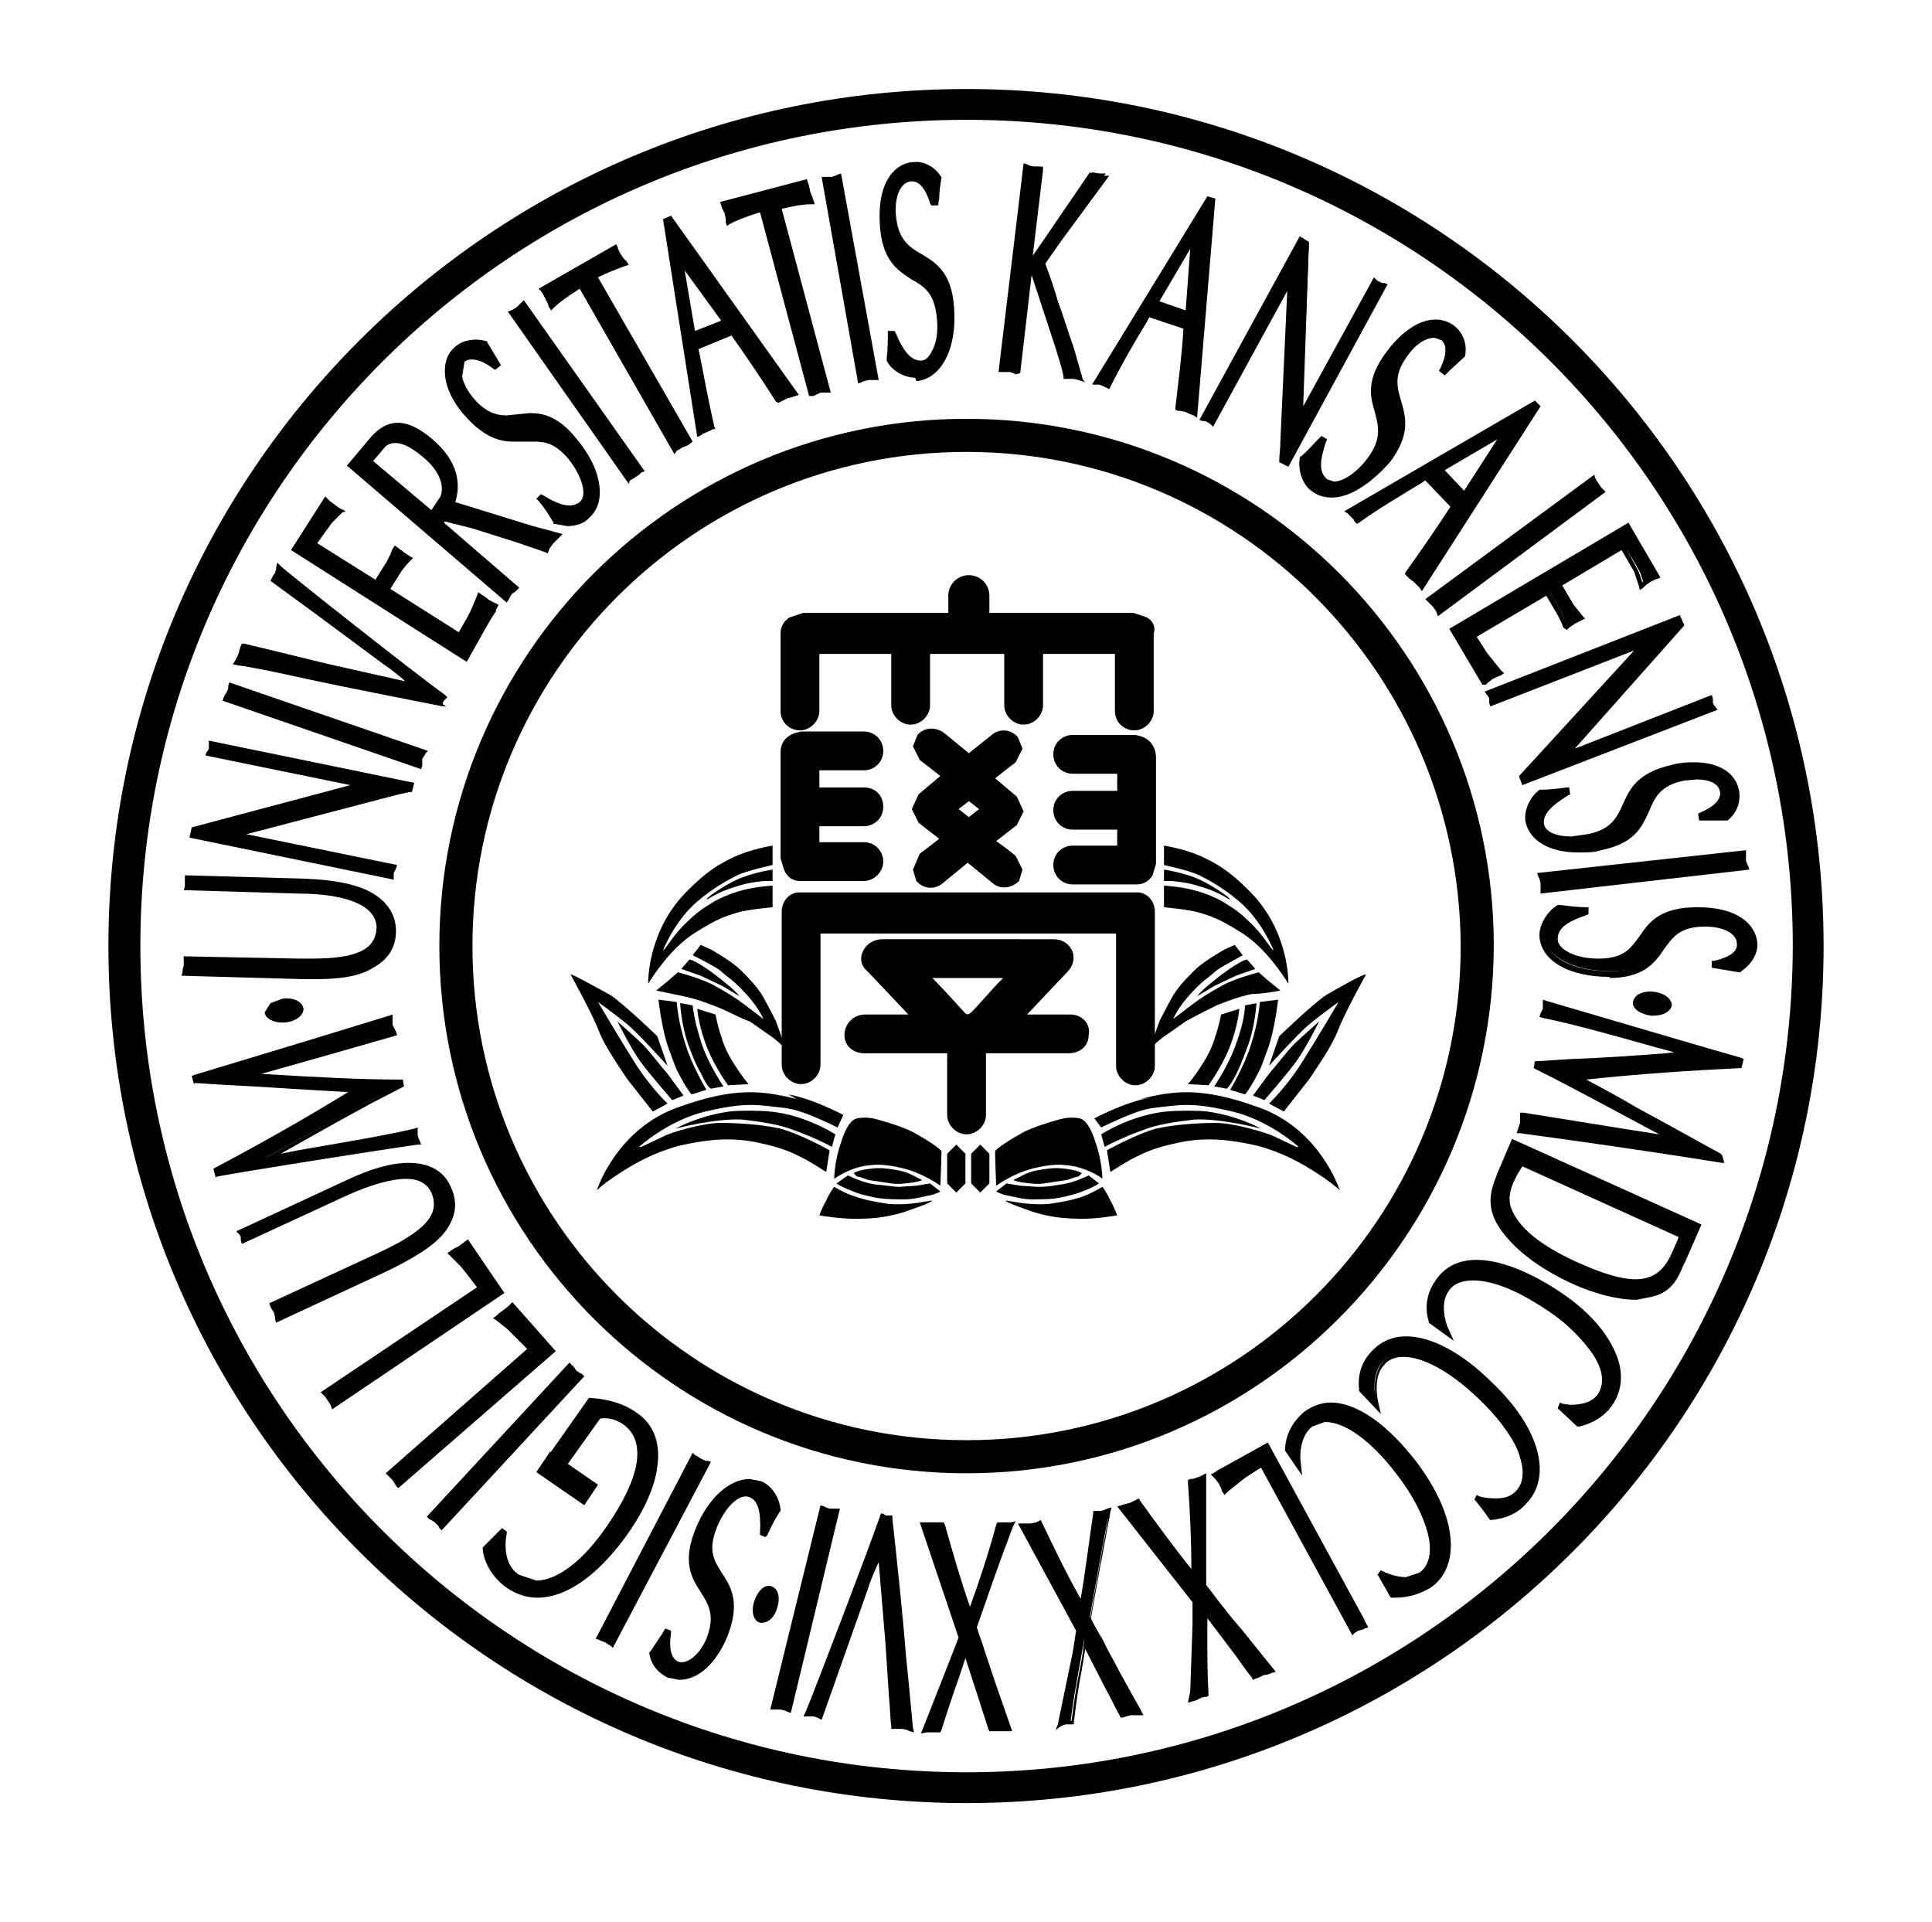 <?xml version="1.0" encoding="utf-8"?>
<!-- Generator: Adobe Illustrator 26.1.0, SVG Export Plug-In . SVG Version: 6.00 Build 0)  -->
<svg version="1.1" id="レイヤー_1" xmlns="http://www.w3.org/2000/svg" xmlns:xlink="http://www.w3.org/1999/xlink" x="0px"
	 y="0px" viewBox="0 0 169.3 168.4" style="enable-background:new 0 0 169.3 168.4;" xml:space="preserve">
<g>
	<path d="M84.7,7.8C43.2,7.8,9.5,41.4,9.5,82.9S43.2,158,84.7,158c41.5,0,75.1-33.7,75.1-75.1S126.2,7.8,84.7,7.8 M84.7,155.3
		c-40,0-72.4-32.4-72.4-72.4s32.4-72.4,72.4-72.4c40,0,72.4,32.4,72.4,72.4C157,122.9,124.6,155.3,84.7,155.3"/>
	<path d="M84.7,36.9c-25.4,0-46,20.6-46,46c0,25.4,20.6,46,46,46c25.4,0,46-20.6,46-46S110.1,36.9,84.7,36.9 M84.7,126.3
		c-24,0-43.4-19.4-43.4-43.4s19.5-43.4,43.4-43.4c24,0,43.4,19.4,43.4,43.4S108.6,126.3,84.7,126.3"/>
	<path d="M84.7,129.1c-25.5,0-46.2-20.7-46.2-46.2c0-25.5,20.7-46.2,46.2-46.2c25.5,0,46.2,20.7,46.2,46.2
		C130.8,108.4,110.1,129.1,84.7,129.1 M84.7,37c-25.3,0-45.9,20.6-45.9,45.9c0,25.3,20.6,45.9,45.9,45.9s45.9-20.6,45.9-45.9
		C130.5,57.6,109.9,37,84.7,37 M84.7,126.5c-24,0-43.6-19.6-43.6-43.6s19.5-43.6,43.6-43.6s43.6,19.6,43.6,43.6
		S108.7,126.5,84.7,126.5 M84.7,39.6c-23.9,0-43.3,19.4-43.3,43.3c0,23.9,19.4,43.3,43.3,43.3c23.9,0,43.3-19.4,43.3-43.3
		C127.9,59,108.5,39.6,84.7,39.6"/>
	<path d="M70.1,77.2h5.6c0.9,0,1.7-0.8,1.7-1.7s-0.7-1.7-1.7-1.7h-3.9v-1.4h3.9c0.9,0,1.7-0.7,1.7-1.7s-0.7-1.7-1.7-1.7h-3.9v-1.5
		h3.9c0.9,0,1.7-0.7,1.7-1.7c0-0.9-0.7-1.7-1.7-1.7h-5.5l-0.4,0.1c-0.8,0.2-1.4,0.8-1.4,1.7v9.3l0.3,1C69,76.9,69.5,77.2,70.1,77.2"
		/>
	<path d="M100.5,54.1l-1.2-0.4H86.7v-1.5c0-1-0.8-1.8-1.8-1.8h0h0c-1,0-1.8,0.8-1.8,1.8v1.5H70.4l-1.2,0.4c-0.5,0.3-0.8,0.8-0.8,1.4
		v6.8c0,1,0.8,1.7,1.7,1.7c0.9,0,1.7-0.8,1.7-1.7v-5h6.3v4.5c0,0.9,0.8,1.7,1.7,1.7c0.9,0,1.7-0.8,1.7-1.7v-4.5h6.5v4.5
		c0,0.9,0.8,1.7,1.7,1.7c0.9,0,1.7-0.8,1.7-1.7v-4.5h6.3v5c0,1,0.8,1.7,1.7,1.7s1.7-0.8,1.7-1.7v-6.8
		C101.3,54.9,101,54.4,100.5,54.1"/>
	<path d="M99.8,78.2l-0.4,0H70.3l-0.4,0c-0.8,0.1-1.4,0.8-1.4,1.7v13.4c0,0.9,0.8,1.7,1.7,1.7s1.7-0.8,1.7-1.7V81.8h25.9v11.6
		c0,0.9,0.8,1.7,1.7,1.7c0.9,0,1.7-0.8,1.7-1.7V79.9C101.2,79,100.6,78.3,99.8,78.2"/>
	<path d="M93.8,88.9h-3.8l3.5-3.7c0.5-0.5,0.7-1.1,0.5-1.8c-0.3-0.7-0.9-1.1-1.7-1.1H77.3c-0.7,0-1.4,0.4-1.7,1.1
		c-0.3,0.7-0.1,1.3,0.5,1.8l3.5,3.7h-3.8c-1,0-1.8,0.8-1.8,1.8c0,1,0.8,1.6,1.8,1.6h7.2v5.4c0,0.9,0.8,1.7,1.7,1.7h0h0
		c0.9,0,1.7-0.8,1.7-1.7v-5.4h7.2c1,0,1.8-0.6,1.8-1.6C95.6,89.7,94.8,88.9,93.8,88.9 M85,88.8l-0.2,0.1l-0.2-0.1
		c-0.4-0.4-1.7-1.9-2.9-3.1h2.7h0.8h2.7C86.7,86.9,85.5,88.4,85,88.8"/>
	<path d="M79.9,70.9l0.6,1.2l1.8,1.4c-1,0.8-1.7,1.3-1.7,1.3L80,76.2l0.3,1c0.6,0.7,1.6,0.8,2.3,0.2l2.2-1.8l2.2,1.8
		c0.7,0.6,1.7,0.4,2.3-0.2l0.3-1l-0.6-1.2c0,0-0.7-0.6-1.7-1.3l1.8-1.4l0.6-1.2l-0.6-1.3l-1.9-1.6c1-0.8,1.8-1.4,1.8-1.4l0.6-1.2
		l-0.4-1c-0.6-0.7-1.6-0.8-2.3-0.2L84.9,66l-2.2-1.8c-0.7-0.5-1.7-0.5-2.3,0.2l-0.4,1l0.6,1.2c0,0,0.8,0.6,1.8,1.4l-1.9,1.6
		L79.9,70.9 M85.8,70.9l-0.9,0.7L84,70.9l0.9-0.7L85.8,70.9"/>
	<path d="M99.9,64.5l-0.4-0.1H94c-0.9,0-1.7,0.7-1.7,1.7c0,0.9,0.7,1.7,1.7,1.7h3.9v1.5H94c-0.9,0-1.7,0.7-1.7,1.7
		c0,0.9,0.7,1.7,1.7,1.7h3.9v1.4H94c-0.9,0-1.7,0.7-1.7,1.7c0,0.9,0.7,1.7,1.7,1.7h5.6c0.6,0,1.1-0.3,1.4-0.8l0.3-1v-9.3
		C101.3,65.4,100.7,64.7,99.9,64.5"/>
	<path d="M56.8,86.2L56.8,86.2c0.5-0.8,2-3.1,4-4.4c2.2-1.4,2.8-1.5,3.7-1.8c0.9-0.3,3.2-0.5,3.2-0.5v-1.9c0,0-1.5,0.1-2.6,0.4
		c0,0-1.7,0.4-3,1.3c-0.7,0.4-1.4,1-1.8,1.4c-1.2,1.1-1.8,2.2-2.1,2.5l-0.1,0.1c0-0.1,1.1-2.7,3-4.3c1.4-1.2,2.7-1.9,3.5-2.3
		c0.8-0.4,3.1-0.9,3.1-0.9v-1.7c0,0-2,0.3-3.6,1.1c-1.7,0.8-2.8,1.8-3.8,2.8C56.7,81.5,56.8,86.1,56.8,86.2"/>
	<path d="M67.7,76.2c0,0-1.4,0.2-2.7,0.7c-1.3,0.5-2.8,1.6-2.9,1.7l-0.2,0.2H62c0,0,0.3-0.2,0.9-0.5c0.6-0.3,1.2-0.5,1.9-0.7
		c0.9-0.3,2.1-0.4,2.3-0.4l0.6,0L67.7,76.2z"/>
	<path d="M57.5,86.8l1.1-0.9l0.8-0.7c0,0,1.6,0.4,2.9,1c1.3,0.7,2.1,1.2,2.9,1.8c0.8,0.6,1.7,1.3,1.7,1.3s-0.2-0.5-0.7-1.2
		c-0.5-0.7-1.5-1.8-2.3-2.4c-0.8-0.6-0.6-0.6-1.5-1.1c-0.9-0.5-1.7-0.9-1.7-0.9l0.7-0.9l0.9,0.4c0.5,0.3,1.9,1.1,2.6,1.8
		c0.7,0.7,1.5,1.5,2,2.4c0.5,0.9,0.9,1.7,1.1,2.1l0.9,2.5c0,0-0.3-0.4-1.2-1.1c0,0-1.3-0.9-2-1.4C65,89.3,64,88.7,63,88.3
		c-1-0.4-2.1-0.8-3.1-1C59,87.1,57.5,86.8,57.5,86.8"/>
	<path d="M59.7,84.9l0.7-0.8c0.1-0.1,1,0.4,1.7,0.9c0.7,0.5,1.2,0.9,1.8,1.4c0.6,0.5,0.9,0.9,0.9,0.9l-1.5-0.9l-1.9-0.9L59.7,84.9"
		/>
	<path d="M57.7,87.6c0,0,0.3,2.7,0.9,4.3c0.6,1.6,0.5,1.5,1.1,2.6c0.6,1.1,0.9,1.4,0.9,1.4l1.3-0.4c0,0-1.3-2.2-1.8-3.9
		c-0.7-2.1-0.8-3.8-0.8-3.8L57.7,87.6z"/>
	<path d="M59.6,87.9c0,0,0.1,1.9,0.7,3.6c0.6,1.6,0.6,1.6,1.2,2.7c0.5,1.1,0.8,1.2,0.8,1.2l1.1-0.2c0,0-1.3-1.9-1.9-3.7
		c-0.7-2.1-0.8-3.4-0.8-3.4L59.6,87.9z"/>
	<path d="M61.1,88.4c0,0,0.1,1.5,0.9,3.5c0.7,1.7,1.8,3.2,1.8,3.2l1.8-0.1c0,0-0.6-0.7-1.1-1.5c-0.8-1.2-1.1-2-1.3-2.7
		c-0.3-0.8-0.5-1.9-0.5-1.9L61.1,88.4z"/>
	<path d="M50,85.4c0,0,1.9,3.4,2.5,5c0.5,1.3,1.9,3.3,2.5,4.2l2.2,2.8l1.3-0.7c0,0-1.3-1.2-2.7-3.3c-1.7-2.7-3.4-5.6-3.4-5.6
		s1.4,1,2.5,1.9c1,0.8,3.6,3.7,3.6,3.7l-0.9-2.6c0,0-2.9-2.8-4.1-3.6C52.2,86.5,50.1,85.3,50,85.4L50,85.4"/>
	<path d="M54.1,89.5c0,0,1.2,2.4,2,3.5c0.8,1.1,2.8,3.4,2.8,3.4l1-0.4l-1.4-1.9c-0.7-0.8-1.6-2-2.2-2.6
		C55.7,90.9,54.1,89.5,54.1,89.5"/>
	<path d="M69.8,96.3c-2.9-0.7-5.3-1.1-10.3,0.7c-5.5,1.9-7.2,7.3-7.2,7.3s0.6-0.6,2-1.5c1.4-0.9,3-1.8,5.2-2.4
		c2.2-0.5,4.4-0.8,6.8-0.3c2.4,0.5,3.1,0.9,4.3,1.5c1.2,0.7,1.8,1.1,1.8,1.1l0.3-1.9c0,0-2.5-1.4-4.3-1.9c-1.8-0.4-3.9-0.5-5.3-0.5
		s-4.3,0.8-5,1.2c-0.6,0.3-1.5,0.7-1.9,0.9l-0.2,0c0,0,2.5-2.3,5.8-3.1c2.2-0.5,3.5-0.7,5.3-0.5c1.8,0.2,2.2,0.2,3.6,0.7
		c1.3,0.5,2.7,1.2,2.7,1.2l0.5-1.1c0,0-2.6-1.4-4.8-1.8"/>
	<path d="M59.2,98.9c0,0,1.9-1.1,4.7-1.5c0.9-0.1,2.5-0.1,3.6,0c3.1,0.3,5.7,2,5.7,2l-0.3,1.1c0,0-1.4-0.8-3.7-1.6
		c-1.4-0.5-3.4-0.7-4.2-0.8C62.5,98,59.2,98.9,59.2,98.9"/>
	<path d="M73.1,103.3c0.4-0.3,1.7-1.1,3.2-1.2c0.7-0.1,1.6,0,2.5,0.2c2,0.4,3.6,1.6,3.6,1.6s0.1-2.2,0.1-3c0-0.2-1.4-1.1-2.5-1.7
		c-0.8-0.4-2-0.8-3.1-1.1c-0.7-0.2-1.3-0.2-1.8-0.1c-0.5,0.1-1,0.8-1.4,2.1C73.1,101.8,73.1,103.3,73.1,103.3"/>
	<path d="M74.8,102.8c0,0,0.3-0.2,0.9-0.3c0.6-0.1,1.2-0.2,2-0.1c0.8,0.1,1.5,0.2,2.1,0.5c0.6,0.3,1,0.5,1,0.5s-0.1,0.1-0.7,0.2
		c-0.7,0.1-1.4,0.2-2,0.1c-0.6-0.1-1.4-0.2-2-0.3c-0.6-0.2-0.8-0.3-1-0.3L74.8,102.8"/>
	<path d="M74.3,103c0,0,1.4,0.7,2.5,0.8s1.5,0.2,2,0.2l1.5-0.1l1.2-0.2l0.9,0.7c0,0-0.1,0.1-0.7,0.3c-0.6,0.1-1.6,0.4-2.4,0.4
		c-0.8,0-1.9,0-2.8-0.2c-0.9-0.2-1.3-0.3-2-0.6c-0.8-0.3-1.2-0.6-1.2-0.6L74.3,103z"/>
	<path d="M73.1,104c0,0-0.4,0.5-0.7,1.2c-0.4,0.7-0.6,1.3-0.6,1.3s1.7,0.3,3.1,0.3s2.3-0.1,3.2-0.3c1-0.2,1.4-0.4,2-0.6
		c0.6-0.2,1.6-0.6,1.6-0.7l-0.7,0.1c-0.5,0.1-1.7,0.3-3.1,0.2c-1.4-0.2-2.3-0.4-3.1-0.7C74.1,104.6,73.1,104,73.1,104"/>
	<polygon points="83.8,104.5 83,103.7 83,101.1 83.8,100.3 84.6,101.1 84.6,103.7 	"/>
	<path d="M112.9,86.2L112.9,86.2c-0.5-0.8-2-3.1-4-4.4c-2.2-1.4-2.8-1.5-3.7-1.8c-0.9-0.3-3.2-0.5-3.2-0.5v-1.9c0,0,1.5,0.1,2.6,0.4
		c0,0,1.7,0.4,3,1.3c0.7,0.4,1.4,1,1.8,1.4c1.2,1.1,1.8,2.2,2.1,2.5l0.1,0.1c0-0.1-1.1-2.7-3-4.3c-1.4-1.2-2.7-1.9-3.5-2.3
		c-0.8-0.4-3.1-0.9-3.1-0.9v-1.7c0,0,2,0.3,3.6,1.1c1.7,0.8,2.8,1.8,3.8,2.8C113,81.5,112.9,86.1,112.9,86.2"/>
	<path d="M102,76.2c0,0,1.4,0.2,2.7,0.7c1.3,0.5,2.8,1.6,2.9,1.7l0.2,0.2h-0.1c0,0-0.3-0.2-0.9-0.5c-0.6-0.3-1.2-0.5-1.9-0.7
		c-0.9-0.3-2.2-0.4-2.3-0.4l-0.6,0L102,76.2z"/>
	<path d="M112.2,86.8l-1.1-0.9l-0.8-0.7c0,0-1.6,0.4-2.9,1c-1.3,0.7-2.1,1.2-2.9,1.8c-0.8,0.6-1.7,1.3-1.7,1.3s0.2-0.5,0.7-1.2
		c0.5-0.7,1.5-1.8,2.3-2.4c0.8-0.6,0.6-0.6,1.5-1.1c0.9-0.5,1.6-0.9,1.6-0.9l-0.7-0.9l-0.9,0.4c-0.5,0.3-1.9,1.1-2.6,1.8
		c-0.7,0.7-1.5,1.5-2,2.4c-0.5,0.9-0.9,1.7-1.1,2.1l-0.9,2.5c0,0,0.3-0.4,1.2-1.1c0,0,1.3-0.9,2-1.4c0.7-0.4,1.7-0.9,2.7-1.4
		c1-0.4,2.1-0.8,3.1-1C110.7,87.1,112.2,86.8,112.2,86.8"/>
	<path d="M110,84.9l-0.7-0.8c-0.1-0.1-1,0.4-1.7,0.9c-0.7,0.5-1.2,0.9-1.8,1.4c-0.6,0.5-0.9,0.9-0.9,0.9l1.5-0.9l1.9-0.9L110,84.9"
		/>
	<path d="M112,87.6c0,0-0.3,2.7-0.9,4.3c-0.6,1.6-0.5,1.5-1.1,2.6c-0.6,1.1-0.9,1.4-0.9,1.4l-1.3-0.4c0,0,1.3-2.2,1.8-3.9
		c0.7-2.1,0.8-3.8,0.8-3.8L112,87.6z"/>
	<path d="M110.1,87.9c0,0-0.1,1.9-0.7,3.6c-0.6,1.6-0.6,1.6-1.1,2.7c-0.6,1.1-0.8,1.2-0.8,1.2l-1.1-0.2c0,0,1.3-1.9,1.9-3.7
		c0.8-2.1,0.8-3.4,0.8-3.4L110.1,87.9z"/>
	<path d="M108.6,88.4c0,0-0.1,1.5-0.9,3.5c-0.7,1.7-1.8,3.2-1.8,3.2l-1.8-0.1c0,0,0.6-0.7,1.1-1.5c0.8-1.2,1.1-2,1.3-2.7
		c0.3-0.8,0.5-1.9,0.5-1.9L108.6,88.4z"/>
	<path d="M119.7,85.4c0,0-1.9,3.4-2.5,5c-0.5,1.3-1.9,3.3-2.5,4.2l-2.2,2.8l-1.3-0.7c0,0,1.3-1.2,2.7-3.3c1.7-2.7,3.4-5.6,3.4-5.6
		s-1.4,1-2.5,1.9c-1,0.8-3.6,3.7-3.6,3.7l0.9-2.6c0,0,2.9-2.8,4.1-3.6C117.4,86.5,119.5,85.3,119.7,85.4L119.7,85.4"/>
	<path d="M115.6,89.5c0,0-1.2,2.4-2,3.5c-0.8,1.1-2.8,3.4-2.8,3.4l-1-0.4l1.4-1.9c0.7-0.8,1.6-2,2.2-2.6
		C114,90.9,115.6,89.5,115.6,89.5"/>
	<path d="M99.9,96.3c2.9-0.7,5.3-1.1,10.3,0.7c5.5,1.9,7.2,7.3,7.2,7.3s-0.6-0.6-2-1.5c-1.4-0.9-3-1.8-5.2-2.4
		c-2.2-0.5-4.4-0.8-6.8-0.3c-2.4,0.5-3.1,0.9-4.3,1.5c-1.2,0.7-1.8,1.1-1.8,1.1l-0.3-1.9c0,0,2.5-1.4,4.3-1.9
		c1.8-0.4,3.9-0.5,5.3-0.5s4.3,0.8,5.1,1.2c0.6,0.3,1.5,0.7,1.9,0.9l0.2,0c0,0-2.5-2.3-5.8-3.1c-2.2-0.5-3.5-0.7-5.3-0.5
		c-1.8,0.2-2.2,0.2-3.5,0.7c-1.3,0.5-2.7,1.2-2.7,1.2L95.9,98c0,0,2.6-1.4,4.8-1.8"/>
	<path d="M110.5,98.9c0,0-1.9-1.1-4.7-1.5c-0.9-0.1-2.5-0.1-3.6,0c-3.1,0.3-5.7,2-5.7,2l0.3,1.1c0,0,1.4-0.8,3.7-1.6
		c1.4-0.5,3.4-0.7,4.2-0.8C107.1,98,110.5,98.9,110.5,98.9"/>
	<path d="M96.6,103.3c-0.3-0.3-1.7-1.1-3.2-1.2c-0.7-0.1-1.6,0-2.5,0.2c-2,0.4-3.6,1.6-3.6,1.6s-0.1-2.2-0.1-3
		c0-0.2,1.4-1.1,2.5-1.7c0.8-0.4,2-0.8,3.1-1.1c0.7-0.2,1.3-0.2,1.8-0.1c0.5,0.1,1,0.8,1.4,2.1C96.6,101.8,96.6,103.3,96.6,103.3"/>
	<path d="M94.8,102.8c0,0-0.3-0.2-0.9-0.3c-0.6-0.1-1.2-0.2-2-0.1c-0.8,0.1-1.5,0.2-2.1,0.5c-0.6,0.3-1,0.5-1,0.5s0.1,0.1,0.7,0.2
		c0.7,0.1,1.4,0.2,2,0.1c0.6-0.1,1.4-0.2,2-0.3c0.6-0.2,0.8-0.3,1-0.3L94.8,102.8"/>
	<path d="M95.4,103c0,0-1.4,0.7-2.5,0.8c-1.1,0.2-1.5,0.2-2,0.2l-1.5-0.1l-1.2-0.2l-0.9,0.7c0,0,0.1,0.1,0.7,0.3
		c0.6,0.1,1.6,0.4,2.4,0.4s1.9,0,2.7-0.2c0.9-0.2,1.3-0.3,2-0.6c0.8-0.3,1.2-0.6,1.2-0.6L95.4,103z"/>
	<path d="M96.6,104c0,0,0.4,0.5,0.7,1.2c0.4,0.7,0.6,1.3,0.6,1.3s-1.7,0.3-3,0.3c-1.3,0-2.3-0.1-3.2-0.3c-1-0.2-1.4-0.4-2-0.6
		c-0.6-0.2-1.6-0.6-1.6-0.7l0.7,0.1c0.5,0.1,1.7,0.3,3.1,0.2c1.4-0.2,2.3-0.4,3.1-0.7C95.6,104.6,96.6,104,96.6,104"/>
	<polygon points="85.9,104.5 85.1,103.7 85.1,101.1 85.9,100.3 86.7,101.1 86.7,103.7 	"/>
	<path d="M92.9,20.7l-1.5,2.1c0.8,2.5,1.7,5,2.6,7.5l0.8,2.7l0,0.1L94.1,33l-0.8,0c-0.2-0.9-0.4-1.7-0.7-2.5l-2.3-7l-0.2-0.1l-1.1,9
		l-0.6-0.2l-0.6,0l2.1-17.7l0.6,0.1h0.6l-0.9,8l0.4-0.1l0.9-1.2l4.2-6.2l0.6,0.1l0.6,0L92.9,20.7z"/>
	<path d="M95.1,33.5l-0.3-0.1l-0.3-0.1l-0.4-0.1l-0.3,0h-0.3h-0.3l0-0.2c-0.2-1-0.5-1.8-0.7-2.5l-2.1-6.4l-1,8.6L89,32.8l-0.2-0.1
		l-0.3-0.1H88l-0.2,0h-0.3l2.2-18.3l0.3,0.1l0.2,0.1l0.4,0.1h0.3l0.2,0h0.3l0,0.3l-0.9,7.5l0.7-1l4.3-6.3l0.2,0.1l0.2,0.1l0.3,0.1
		h0.3l0.2,0h0.5l-4.2,5.7l-1.4,2c0.4,1.1,0.8,2.2,1.1,3.3c0.5,1.3,0.9,2.7,1.4,4.1l0.8,2.8L95.1,33.5z M93.7,32.7l0.4,0l0.4,0.1
		l-0.7-2.4c-0.5-1.4-0.9-2.8-1.4-4.1c-0.4-1.1-0.8-2.3-1.2-3.4l0-0.1l1.5-2.2l3.5-4.8l-0.1,0l-0.4-0.1l-4.1,6l-0.9,1.2l-0.5,0.3
		L90,23l-0.1-0.2l0.9-7.7l-0.3,0L90.1,15l-2,17.1l0.4,0l0.3,0.1l1-8.7l0.3-0.3l0.4,0.3l2.3,7c0.2,0.6,0.4,1.4,0.7,2.3L93.7,32.7
		L93.7,32.7z"/>
	<path d="M104.2,27.5l-2.9-1l3.5-5.9L104.2,27.5z M106.3,17.6l-0.3-0.1l-9.8,16l0.5,0.1l0.5,0.2c1.1-2.2,2.3-4.2,3.5-6.3l3.4,1.1
		c-0.2,2.4-0.5,5-0.8,7.2l0.7,0.2l0.7,0.3L106.3,17.6z"/>
	<path d="M104.9,36.6l-0.3-0.2l-0.3-0.1l-0.4-0.2l-0.5-0.1l-0.2,0l-0.2-0.1l0-0.2c0.3-2.6,0.6-4.9,0.7-6.9l-3-1l-0.2,0.4
		c-1.1,1.8-2.2,3.7-3.2,5.7l-0.1,0.2L97,34l-0.2-0.1l-0.2-0.1l-0.3-0.1l-0.2,0l-0.4,0l10.1-16.5l0.7,0.2L104.9,36.6z M103.6,35.5
		l0.5,0.1l0.4,0.2l1.5-17.9l-9.4,15.3l0.1,0l0.3,0.1c1-1.9,2.1-3.7,3.1-5.5l0.4-0.7l3.8,1.2l0,0.2C104.1,30.6,103.9,33,103.6,35.5
		 M104.4,27.8l-3.6-1.1l3.7-6.2l0.5,0.2L104.4,27.8z M101.6,26.4l2.3,0.8l0.4-5.4L101.6,26.4z"/>
	<path d="M112.8,40.6l-0.4-0.2c0-0.4,0.1-1.1,0.1-1.7l0.6-13.9l-0.1-0.1L106.3,37l-0.3-0.3l-0.4-0.1l8.6-15.6l0.5,0.3l-0.6,15
		l0.1,0.1l6.4-11.8l0.3,0.3l0.4,0.1L112.8,40.6z"/>
	<path d="M112.9,40.9l-0.8-0.4l0-0.2c0-0.4,0.1-1,0.1-1.7l0.6-13.1l-6.5,11.9l-0.2-0.2l-0.1-0.1l-0.2-0.1l-0.2-0.1l-0.2,0l-0.3-0.1
		l8.8-16.1l0.8,0.5l-0.5,14.4l6.2-11.3l0.2,0.2l0.1,0.1l0.2,0.1l0.2,0.1l0.2,0l0.3,0.1L112.9,40.9z M112.9,24.3l0.5,0.3l-0.6,14
		c0,0.6-0.1,1.2-0.1,1.5l8.3-15.1l-0.1,0l-0.1-0.1l-6.4,11.7l-0.5-0.3l0.6-15l-0.1-0.1L106,36.4l0.1,0l0.1,0.1L112.9,24.3z"/>
	<path d="M115.9,38.6c-0.6,1.7-0.7,2.9,0.2,3.5c0.9,0.7,2.6-0.2,3.9-1.8c3-3.8-1.8-4.9,1.8-9.5c2.1-2.7,4.2-3.1,5.5-2
		c0.5,0.4,1,1.2,0.8,2.2c-0.6,0.4-1.1,1-1.6,1.5l-0.1-0.1c0.6-1.3,0.7-2.4,0-2.9c-0.8-0.6-2.2-0.1-3.3,1.3c-2.9,3.8,1.8,5-1.6,9.4
		c-2.3,2.9-4.9,3.7-6.4,2.5c-0.6-0.4-1.1-1.5-0.9-2.6c0.6-0.5,1.1-1.1,1.6-1.7L115.9,38.6z"/>
	<path d="M116.7,43.6c-0.7,0-1.3-0.2-1.8-0.6c-0.7-0.5-1.2-1.7-1-2.9l0-0.1L114,40c0.6-0.5,1.1-1.1,1.6-1.6l0.2-0.2l0.5,0.3
		l-0.1,0.2c-0.6,1.8-0.6,2.7,0.1,3.3l0.6,0.2c0.8,0,2-0.8,2.9-2c1.3-1.7,1-2.8,0.7-4c-0.4-1.4-0.9-2.9,1.1-5.5
		c1.3-1.7,2.8-2.7,4.2-2.7c0.6,0,1.2,0.2,1.7,0.6c0.5,0.4,1.1,1.3,0.9,2.5l0,0.1l-0.1,0.1l-1.3,1.2l-0.4,0.4l-0.5-0.4l0.1-0.2
		c0.6-1.2,0.6-2.1,0.1-2.5l-0.6-0.2c-0.7,0-1.6,0.5-2.3,1.5c-1.3,1.7-1,2.8-0.6,4.1c0.4,1.4,0.8,2.9-1,5.3
		C120.1,42.4,118.3,43.6,116.7,43.6 M114.4,40.3c-0.2,1,0.4,1.9,0.8,2.3c0.4,0.3,0.9,0.5,1.4,0.5c1.4,0,3.1-1.1,4.6-3
		c1.7-2.2,1.3-3.5,0.9-4.8c-0.4-1.3-0.8-2.6,0.7-4.6c0.8-1.1,1.8-1.7,2.7-1.7l0.9,0.3c0.6,0.5,0.7,1.3,0.4,2.4l0.9-0.8
		c0.1-0.9-0.3-1.6-0.7-1.9l-1.4-0.5c-1.2,0-2.6,0.9-3.8,2.5c-1.8,2.3-1.4,3.7-1,5c0.4,1.3,0.8,2.5-0.7,4.5c-1,1.3-2.3,2.2-3.3,2.2
		l-0.9-0.3c-0.9-0.7-0.8-1.8-0.5-3L114.4,40.3"/>
	<path d="M128.3,43.4l-2.2-2.3l5.9-3.5L128.3,43.4z M134.8,35.7l-0.2-0.2l-16.2,9.4l0.4,0.3l0.3,0.4c2-1.4,4.1-2.6,6.1-3.8l2.5,2.6
		c-1.3,2-2.8,4.1-4.1,5.9l0.6,0.5l0.4,0.6L134.8,35.7z"/>
	<path d="M124.6,51.8l-0.2-0.3l-0.2-0.2l-0.3-0.3l-0.4-0.3l-0.2-0.2l-0.2-0.2l0.1-0.2c1.5-2.1,2.8-4,3.9-5.7l-2.2-2.3l-0.3,0.2
		c-1.8,1.1-3.7,2.2-5.5,3.5l-0.2,0.1l-0.2-0.2l-0.1-0.2l-0.2-0.2l-0.2-0.2l-0.1-0.1l-0.3-0.2l16.7-9.7l0.5,0.5L124.6,51.8z
		 M123.9,50.2l0.4,0.4l0.2,0.3l9.8-15l-15.5,9l0.1,0.1l0.2,0.2c1.8-1.2,3.6-2.3,5.3-3.4l0.7-0.4l2.8,2.9l-0.1,0.2
		C126.7,46.2,125.4,48.1,123.9,50.2 M128.3,43.8l-2.6-2.7l6.2-3.7l0.4,0.4L128.3,43.8z M126.6,41.2l1.7,1.8l2.9-4.5L126.6,41.2z"/>
	<polygon points="139.7,42 140,42.6 140.4,43 126,53.6 125.7,53 125.3,52.6 	"/>
	<path d="M126,54l-0.1-0.3l-0.1-0.2l-0.2-0.3l-0.3-0.3l-0.2-0.2l-0.2-0.2l14.8-10.9l0.1,0.3l0.1,0.2l0.2,0.3l0.2,0.3l0.2,0.2
		l0.2,0.2L126,54z M125.7,52.6l0.2,0.3l0.2,0.3L140,43l-0.2-0.3l-0.2-0.3L125.7,52.6z"/>
	<path d="M136.6,51.2l1.1,1.9l0.8,1l-0.6,0.3l-0.6,0.4l-0.5-1.2l-1.1-1.9l-6.6,3.9c0.4,0.8,0.9,1.5,1.4,2.2l0.9,1l-0.7,0.4l-0.6,0.4
		l-2.6-4.4l15.3-9l2.6,4.3l-0.7,0.4l-0.6,0.4l-0.4-1.2l-0.7-1.2l-0.6-0.9L136.6,51.2z"/>
	<path d="M129.9,60l-2.9-4.9l15.7-9.3l2.8,4.8l-0.2,0.1l-0.3,0.1l-0.4,0.2l-0.4,0.3l-0.2,0.2l-0.3,0.2l-0.1-0.4l-0.4-1.2l-0.7-1.2
		l-0.4-0.7l-5.2,3.1l1,1.7l0.4,0.5l0.4,0.5l0.2,0.2l-0.4,0.2l-0.4,0.2l-0.3,0.2l-0.3,0.2l-0.2,0.2L137,55l-0.2-0.5l-0.3-0.6l-1-1.7
		l-6.1,3.6l0.9,1.4l0.4,0.5l0.8,1l0.3,0.3l-0.3,0.2l-0.3,0.1l-0.4,0.2l-0.4,0.3l-0.2,0.2L129.9,60z M127.7,55.4l2.3,3.9l0.4-0.3
		l0.4-0.2l-0.6-0.8l-0.4-0.5c-0.4-0.5-0.8-1.1-1.1-1.7l-0.1-0.2l7-4.1l1.2,2.1l0.3,0.7l0.1,0.2l0,0l0.4-0.2l0.3-0.2l-0.1-0.2
		l-0.4-0.6l-1.3-2.1l6.1-3.6l0.7,1.2l0.7,1.3l0.3,0.9l0.4-0.2l0.4-0.2l0,0l-2.3-3.8L127.7,55.4z"/>
	<polygon points="133.5,68.5 133.4,68.1 134.6,66.8 144,56.6 143.9,56.4 130.8,61.5 130.8,61.1 130.5,60.8 147.1,54.3 147.3,54.8 
		137.3,66 137.3,66.1 149.8,61.2 149.9,61.6 150.1,62 	"/>
	<path d="M133.4,68.8l-0.3-0.8l0.1-0.1l1.2-1.3l8.8-9.6l-12.6,4.9l-0.1-0.3l0-0.2l0-0.2l-0.1-0.2l-0.1-0.1l-0.2-0.3l17.1-6.7
		l0.4,0.9L138,65.6l12-4.7l0.1,0.3l0,0.2l0,0.2l0.1,0.2l0.1,0.1l0.2,0.3L133.4,68.8z M144.1,56.1l0.2,0.5L134.8,67l-1.1,1.1l16-6.3
		l-0.1-0.1l-0.1-0.1l-12.4,4.9l-0.2-0.5l10-11.1l-0.1-0.1l-16,6.3l0.1,0.1l0,0.1L144.1,56.1z"/>
	<path d="M137.3,69.4c-1.5,0.9-2.4,1.7-2.2,2.8c0.2,1.1,2.1,1.6,4.1,1.1c4.8-1,1.7-4.9,7.5-6.1c3.3-0.7,5.2,0.4,5.5,2
		c0.1,0.7-0.1,1.6-0.8,2.2c-0.7,0-1.4,0-2.2,0.1l0-0.1c1.3-0.6,2-1.4,1.9-2.2c-0.2-1-1.5-1.5-3.3-1.1c-4.7,1-1.9,4.9-7.3,6.1
		c-3.6,0.8-6.1-0.3-6.5-2.2c-0.1-0.7,0.2-1.9,1-2.6c0.8,0,1.5-0.1,2.3-0.2L137.3,69.4z"/>
	<path d="M138.3,74.7c-2.5,0-4.2-1-4.6-2.6c-0.2-0.8,0.2-2.1,1.1-2.8l0.1-0.1h0.1c0.8,0,1.6-0.1,2.3-0.2l0.2,0l0.1,0.6l-0.2,0.1
		c-1.6,1-2.2,1.7-2.1,2.5c0.1,0.7,1.1,1.1,2.4,1.1l1.4-0.2c2.1-0.4,2.6-1.5,3.1-2.6c0.6-1.3,1.2-2.8,4.4-3.5
		c0.7-0.2,1.4-0.2,1.9-0.2c2.1,0,3.6,0.9,3.9,2.5c0.1,0.7,0,1.7-0.9,2.5l-0.1,0.1l-0.1,0c-0.6,0-1.2,0-1.8,0l-0.6,0l-0.1-0.6
		l0.2-0.1c1.2-0.5,1.9-1.2,1.7-1.9c-0.1-0.6-0.9-1-2-1l-1.1,0.1c-2.1,0.4-2.6,1.5-3.1,2.7c-0.6,1.3-1.2,2.8-4.2,3.4
		C139.8,74.7,139,74.7,138.3,74.7 M135.1,69.7c-0.7,0.6-1,1.7-0.9,2.2c0.3,1.4,1.8,2.2,4,2.2c0.7,0,1.4-0.1,2.2-0.2
		c2.7-0.6,3.2-1.8,3.8-3.1c0.6-1.2,1.1-2.5,3.5-3l1.2-0.1c1.4,0,2.3,0.6,2.5,1.4c0.2,0.7-0.3,1.5-1.2,2.1l1.2,0
		c0.6-0.6,0.8-1.4,0.7-1.9c-0.3-1.3-1.5-2.1-3.4-2.1c-0.6,0-1.2,0.1-1.8,0.2c-2.9,0.6-3.5,1.9-4,3.2c-0.5,1.2-1.1,2.4-3.5,2.9
		l-1.5,0.2c-1.6,0-2.7-0.6-2.9-1.5c-0.2-1.1,0.6-1.9,1.6-2.6L135.1,69.7"/>
	<polygon points="152.8,74.8 152.8,75.4 152.9,76 135.2,78 135.2,77.4 135.1,76.8 	"/>
	<path d="M135,78.3l0-0.3v-0.3v-0.3l-0.1-0.4l-0.1-0.2l-0.1-0.3l18.3-2l0,0.3l0,0.2v0.4l0.1,0.3l0.1,0.2l0.1,0.3L135,78.3z
		 M135.4,77l0.1,0.4l0,0.3l17.1-1.9l-0.1-0.4l0-0.3L135.4,77z"/>
	<path d="M139,80c-1.7,0.6-2.7,1.2-2.7,2.3c0,1.1,1.8,1.9,3.8,1.9c4.8-0.1,2.7-4.5,8.6-4.5c3.4,0,5,1.4,5,3.1c0,0.7-0.4,1.5-1.2,2
		c-0.7-0.2-1.4-0.3-2.1-0.4v-0.2c1.4-0.3,2.3-0.9,2.3-1.8c0-1-1.2-1.8-3.1-1.8c-4.8,0.1-2.8,4.5-8.4,4.5c-3.7,0-5.9-1.5-6-3.4
		c0-0.7,0.5-1.8,1.5-2.3c0.8,0.1,1.5,0.2,2.3,0.3L139,80L139,80z"/>
	<path d="M141,85.6c-3.6,0-6.1-1.5-6.1-3.7c0-0.8,0.6-2,1.6-2.6l0.1,0l0.1,0c0.8,0.1,1.6,0.2,2.3,0.2l0.2,0l0,0.6l-0.2,0.1
		c-1.8,0.6-2.5,1.2-2.5,2.1c0,0.9,1.6,1.7,3.5,1.7h0.1c2.2,0,2.8-0.9,3.6-2c0.8-1.2,1.8-2.5,5-2.5h0.1c3.8,0,5.2,1.8,5.2,3.3
		c0,0.7-0.4,1.6-1.4,2.3l-0.1,0.1l-0.1,0c-0.6-0.1-1.2-0.2-1.8-0.3l-0.6-0.1v-0.6l0.2,0c1.3-0.3,2.1-0.8,2-1.5
		c0-0.9-1.2-1.5-2.7-1.5h-0.1c-2.2,0-2.8,0.9-3.6,2c-0.8,1.2-1.8,2.5-4.8,2.5C141.2,85.6,141,85.6,141,85.6z M136.7,79.9
		c-0.9,0.5-1.3,1.5-1.3,2c0,1.9,2.3,3.2,5.6,3.2h0.1c2.8,0,3.5-1.1,4.3-2.3c0.8-1.1,1.6-2.2,4-2.3h0.1c1.9,0,3.2,0.8,3.3,2
		c0,0.8-0.6,1.4-1.6,1.8l1.2,0.2c0.8-0.5,1-1.2,1-1.8c0-1.7-1.9-2.8-4.7-2.8l-0.1,0c-2.9,0-3.8,1.2-4.6,2.3c-0.8,1.1-1.6,2.2-4,2.2
		H140c-2.3,0-4-0.9-4-2.2c0-1.1,0.9-1.8,2.1-2.3L136.7,79.9"/>
	<path d="M144.8,87.2c0.8,0.1,1.4,0.5,1.4,0.9c0,0.4-0.7,0.7-1.5,0.7c-0.8-0.1-1.4-0.5-1.4-0.9C143.4,87.4,144,87.1,144.8,87.2"/>
	<path d="M144.9,89l-0.2,0c-0.9-0.1-1.7-0.6-1.6-1.2s0.8-1,1.8-0.9c0.9,0.1,1.6,0.6,1.6,1.2C146.4,88.6,145.8,89,144.9,89
		 M144.6,87.4c-0.6,0-1,0.2-1,0.4c0,0.2,0.4,0.6,1.1,0.6c0.7,0.1,1.2-0.2,1.2-0.4s-0.4-0.6-1.1-0.6L144.6,87.4L144.6,87.4z"/>
	<path d="M150.9,101.6c-6.4-1-12.7-1.9-17.7-2.6l0.2-0.6l0.1-0.7c5.2,0.9,10.7,1.7,13.3,2.1c-4.9-2.7-8.8-4.8-12.1-6.4l0-0.2l3-0.2
		c3.6-0.2,7.1-0.4,10.6-0.7c-4.9-1.4-9.9-2.8-13-3.5l0.2-0.5l0-0.5c4,1.2,14.5,4.3,17.1,5l-0.1,0.4c-4.3,0.3-9.4,0.6-14.2,1.1
		c4.1,2.2,8.2,4.5,12.5,6.8L150.9,101.6z"/>
	<path d="M151.1,101.9l-0.2,0c-7.5-1.2-13.3-2-17.7-2.6l-0.3,0L133,99l0.1-0.3l0.1-0.3l0-0.4l0-0.2l0-0.3l0.3,0
		c3.2,0.5,8.6,1.4,11.9,1.9c-4.3-2.3-7.8-4.2-10.8-5.7l-0.2-0.1l0.1-0.6l3.2-0.2c2.8-0.1,5.6-0.3,8.2-0.5l0.8-0.1l-1.5-0.4
		c-3.9-1.1-7.5-2.1-10-2.6l-0.3-0.1l0.1-0.3l0.1-0.2l0.1-0.2l0-0.3l0-0.2l0-0.3l0.3,0.1c4.1,1.2,14.6,4.3,17.1,5l0.2,0.1l-0.2,0.8
		l-0.2,0c-4.1,0.2-8.8,0.5-13.4,1c1.5,0.8,3,1.6,4.5,2.5c2.4,1.3,4.8,2.6,7.2,4l0.2,0.1L151.1,101.9z M133.6,98.8
		c4.2,0.6,9.7,1.4,16.7,2.4c-2.3-1.3-4.5-2.5-6.7-3.7c-1.8-1-3.5-1.9-5.3-2.9l-0.7-0.4l0.8-0.1c4.7-0.5,9.5-0.8,13.8-1.1
		c-3.2-0.9-12.3-3.6-16.4-4.8l0,0.2l-0.1,0.2c2.5,0.5,6,1.5,9.7,2.6c1,0.3,2,0.6,3,0.8l-0.1,0.5l-2.3,0.2c-2.7,0.2-5.5,0.4-8.3,0.5
		l-2.3,0.1c3.2,1.6,6.9,3.6,11.5,6.1l-0.2,0.5c-2.8-0.4-9.2-1.4-13-2l0,0.4L133.6,98.8"/>
	<path d="M147.4,108.3c-0.2,0.6-0.4,1.1-0.6,1.7c-1.3,2.9-3.6,3.2-8.7,0.9c-2.9-1.3-5.3-3-6-4.9c-0.5-1.5,0.5-3,1.1-4L147.4,108.3z
		 M132.7,100.3l-1.1,2.5c-0.6,1.4-1.2,2.8,0,4.7c1.1,1.7,3,3.3,6.3,4.8c2.3,1,4.6,1.6,6.6,1.3c2.1-0.3,2.5-1.7,3.1-3.1l1.3-2.9
		L132.7,100.3z"/>
	<path d="M143.4,113.9L143.4,113.9c-1.6,0-3.6-0.5-5.6-1.4c-3-1.4-5.1-3-6.4-4.9c-1.4-2.1-0.6-3.7-0.1-5l1.2-2.8l16.6,7.5l-1.4,3.2
		l-0.2,0.4c-0.5,1.2-1.1,2.5-3.1,2.8L143.4,113.9 M132.9,100.6l-1,2.3c-0.6,1.2-1.2,2.6,0,4.5c1.2,1.8,3.3,3.4,6.2,4.7
		c2,0.9,3.8,1.4,5.4,1.4l1-0.1c1.8-0.3,2.2-1.3,2.7-2.5l0.2-0.5l1.2-2.7L132.9,100.6z M143.4,112.6c-1.3,0-3-0.5-5.3-1.5
		c-3.5-1.6-5.5-3.3-6.1-5.1c-0.5-1.5,0.4-2.9,1-4l0.3-0.5l14.6,6.6l-0.1,0.2l-0.3,0.7l-0.4,1C146.2,111.8,145.1,112.6,143.4,112.6
		 M133.4,102.2L133.4,102.2c-0.7,1.1-1.4,2.4-1,3.6c0.6,1.7,2.5,3.3,5.8,4.8c2.2,1,3.9,1.5,5.1,1.5c1.5,0,2.5-0.7,3.2-2.3l0.4-0.9
		l0.2-0.5L133.4,102.2z"/>
	<path d="M125.4,115.6c-0.4-1.4-0.1-2.5,0.6-3.4c1.8-2.6,5.8-2.1,10.5,1.2c4.8,3.3,6.3,7.2,4.6,9.6c-0.6,0.9-1.6,1.5-2.7,1.8
		l-1.5-1.4l0-0.1c0.5,0.1,2.6,0.2,3.4-1c1.5-2.2-1-5.4-4.6-7.9c-4.1-2.8-7.7-3.4-8.9-1.5c-0.9,1.2-0.2,3.2,0,3.7L125.4,115.6z"/>
	<path d="M138.2,125l-0.1-0.1l-1.5-1.4l-0.1-0.1l0.2-0.5l0.2,0.1l0.7,0.1c0.7,0,1.8-0.1,2.4-0.9c0.8-1.2,0.2-2.6-0.4-3.5
		c-0.9-1.3-2.3-2.8-4.2-4c-2.4-1.6-4.6-2.5-6.3-2.5c-1,0-1.8,0.3-2.2,1c-0.8,1.2-0.1,3.1,0.1,3.4l0.4,0.9l-2.2-1.6l0-0.1
		c-0.5-1.6,0.1-2.9,0.6-3.6c0.8-1.2,2-1.8,3.6-1.8c2,0,4.6,1,7.3,2.8c2.4,1.6,4,3.4,4.8,5.2c0.8,1.7,0.7,3.4-0.2,4.7
		c-0.6,0.9-1.6,1.6-2.9,1.9L138.2,125z M137.5,123.6l0.9,0.8c1.1-0.3,1.9-0.9,2.4-1.7c0.8-1.2,0.9-2.6,0.1-4.2
		c-0.8-1.7-2.4-3.4-4.6-5c-2.6-1.8-5-2.8-7-2.8c-1.4,0-2.5,0.5-3.2,1.5c-0.5,0.7-0.9,1.7-0.5,3.1l0.6,0.4c-0.2-0.8-0.4-2.1,0.3-3.1
		c0.5-0.8,1.4-1.2,2.6-1.2c1.8,0,4.2,0.9,6.6,2.6c1.9,1.3,3.4,2.8,4.3,4.2c1,1.6,1.1,3,0.4,4.1c-0.7,1-2.1,1.1-2.8,1.1L137.5,123.6
		L137.5,123.6z"/>
	<path d="M119.5,121.7c-0.2-1.4,0.4-2.5,1.1-3.3c2.2-2.2,6.1-1.1,10.2,2.9c4.2,4.1,5,8,2.9,10.2c-0.7,0.8-1.8,1.2-3,1.4
		c-0.4-0.6-0.8-1.1-1.2-1.6l0.1-0.1c0.5,0.2,2.5,0.6,3.5-0.4c1.8-1.9-0.1-5.5-3.3-8.6c-3.6-3.5-7-4.6-8.6-2.9
		c-1.1,1.1-0.7,3.1-0.6,3.6L119.5,121.7z"/>
	<path d="M130.6,133.2l-0.1-0.1c-0.4-0.6-0.8-1.1-1.2-1.6l-0.1-0.1l0.2-0.4l0.2,0.1c0.2,0.1,0.8,0.2,1.5,0.2c0.8,0,1.3-0.2,1.7-0.6
		c1-1,0.6-2.5,0.2-3.6c-0.6-1.4-1.9-3.1-3.5-4.6c-2.4-2.3-4.8-3.6-6.5-3.6c-0.7,0-1.3,0.2-1.7,0.7c-1,1-0.6,3-0.5,3.4l0.2,0.9
		l-1.9-2l0-0.1c-0.2-1.7,0.5-2.8,1.2-3.5c0.8-0.8,1.8-1.2,2.9-1.2c2.2,0,4.9,1.4,7.6,4.1c4.1,3.9,5.3,8.2,2.9,10.6
		c-0.7,0.8-1.8,1.3-3.1,1.4L130.6,133.2z M130.2,131.6l0.8,1c1.1-0.2,2-0.6,2.7-1.3c2.1-2.2,0.9-6.2-2.9-9.8
		c-2.6-2.5-5.2-3.9-7.2-3.9c-1,0-1.9,0.3-2.6,1.1c-0.6,0.6-1.2,1.6-1,3l0.5,0.5c-0.1-0.9,0-2.2,0.8-3c0.5-0.5,1.2-0.8,2.1-0.8
		c1.9,0,4.4,1.4,6.9,3.7c1.7,1.6,2.9,3.3,3.6,4.8c0.7,1.7,0.6,3.1-0.3,4.1c-0.5,0.5-1.2,0.7-2.1,0.7L130.2,131.6"/>
	<path d="M112.8,126.9c0.1-1.4,0.8-2.4,1.6-3.1c2.5-1.9,6.2-0.1,9.6,4.5c3.5,4.7,3.7,8.8,1.2,10.6c-0.8,0.6-1.9,0.9-3.2,0.9
		c-0.3-0.6-0.6-1.2-1-1.8l0.1-0.1c0.4,0.2,2.3,1,3.5,0.2c2.1-1.6,0.8-5.4-1.9-9c-3-4-6.2-5.6-7.9-4.3c-1.2,0.9-1.2,3-1.1,3.5
		L112.8,126.9z"/>
	<path d="M122.3,140h-0.2h-0.2l-0.1-0.1c-0.3-0.6-0.7-1.2-1-1.8l-0.1-0.1l0.3-0.4l0.2,0.1c0.2,0.1,1.1,0.5,2,0.5l1.2-0.4
		c1.1-0.8,1-2.4,0.7-3.5c-0.4-1.5-1.3-3.3-2.7-5.1c-2.2-2.9-4.5-4.6-6.3-4.6L115,125c-1.2,0.9-1.1,2.9-1,3.3l0.1,1l-1.5-2.2v-0.1
		c0.1-1.7,1-2.7,1.7-3.3c0.7-0.5,1.5-0.8,2.3-0.8c2.3,0,5,1.9,7.6,5.3c1.7,2.3,2.7,4.5,2.9,6.5c0.2,1.9-0.4,3.5-1.7,4.4
		C124.6,139.6,123.5,140,122.3,140 M122.2,139.4L122.2,139.4c1.1,0,2.1-0.3,2.8-0.8c1.1-0.8,1.7-2.2,1.5-4c-0.2-1.9-1.1-4-2.8-6.2
		c-2.4-3.2-5.1-5.1-7.2-5.1c-0.8,0-1.4,0.2-2,0.7c-0.6,0.5-1.4,1.4-1.5,2.8l0.4,0.6c0.1-0.9,0.3-2.2,1.2-2.8c0.5-0.3,1-0.5,1.6-0.5
		c2,0,4.4,1.8,6.7,4.9c1.4,1.8,2.4,3.7,2.8,5.3c0.5,1.8,0.1,3.2-0.9,4c-0.4,0.3-0.9,0.5-1.5,0.5c-0.6,0-1.2-0.2-1.7-0.3L122.2,139.4
		"/>
	<path d="M110.6,128.2c-0.8,0.4-1.5,0.9-2.2,1.3l-1.1,0.8l-0.3-0.7l-0.4-0.7l4.5-2.5l8.5,15.6l-0.6,0.2l-0.5,0.4L110.6,128.2z"/>
	<path d="M118.4,143.1l-7.9-14.5l-1.4,0.9l-0.5,0.4l-1,0.8l-0.3,0.3l-0.2-0.3l-0.1-0.3l-0.2-0.4l-0.3-0.4l-0.2-0.2l-0.2-0.2l5-2.7
		l8.8,16.1l-0.3,0.1l-0.2,0.1l-0.4,0.1l-0.3,0.2l-0.2,0.2L118.4,143.1z M110.7,127.9l7.9,14.4l0.3-0.2l0.3-0.1l-8.2-15.1l-4.1,2.2
		l0.3,0.4l0.2,0.4l0.8-0.6l0.5-0.3c0.5-0.4,1.1-0.7,1.7-1L110.7,127.9z"/>
	<path d="M105.4,139c1.1,1.4,2.1,2.8,3.2,4.1l2.6,3.2l-0.8,0.2l-0.7,0.3c-0.5-0.6-1-1.2-1.4-1.9l-3-4c0.1,2.4-0.1,4.8,0.1,7.4
		l-0.5,0.1l-0.5,0.2l0.1-0.6l0.2-6v-2l-6.4-8.1l0.8-0.2l0.7-0.3c1.7,2.3,3.3,4.5,5,6.6c0-2.7-0.1-5.4-0.3-8.3l0.5-0.1l0.5-0.3
		c0,1.7-0.1,3.3-0.1,4.9V139z"/>
	<path d="M104.1,149.2l0.1-0.5l0.1-0.5l0.2-5.9l0-1.9l-6.6-8.4l0.4-0.1l0.3-0.1l0.4-0.1l0.4-0.2l0.2-0.1l0.2-0.1l0.1,0.2
		c1.5,2.1,2.9,4.1,4.5,6c0-2.4-0.1-4.8-0.3-7.6l0-0.2l0.2-0.1l0.2,0l0.3-0.1l0.3-0.1l0.2-0.1l0.4-0.2v0.4c0,0.8,0,1.5,0,2.2
		c0,0.9,0,1.8,0,2.7l0,4.5c0.5,0.6,0.9,1.2,1.4,1.8c0.6,0.8,1.2,1.5,1.8,2.2l2.9,3.6l-0.4,0.1l-0.2,0.1l-0.5,0.1l-0.4,0.2l-0.3,0.1
		l-0.2,0.1l-0.1-0.2c-0.5-0.6-0.9-1.2-1.4-1.9l-2.5-3.3c0,0.6,0,1.2,0,1.9c0,1.5,0,3.1,0.1,4.7l0,0.2l-0.2,0.1l-0.2,0l-0.3,0.1
		l-0.2,0.1l-0.2,0.1L104.1,149.2z M98.8,132.2l6.2,7.9v2.1l-0.2,6v0.1l0.1,0l0.3-0.1c-0.1-1.6-0.1-3.1-0.1-4.5c0-0.9,0-1.8,0-2.7
		l0-0.8l3.5,4.6c0.4,0.6,0.9,1.1,1.3,1.7l0.1,0l0.4-0.2l0.4-0.1l-2.4-2.9c-0.6-0.7-1.2-1.5-1.8-2.2c-0.5-0.6-0.9-1.2-1.4-1.8
		l-0.1-0.1l0-4.7c0-0.9,0-1.8,0-2.7c0-0.6,0-1.2,0-1.8l-0.1,0l-0.3,0.1c0.2,2.9,0.2,5.6,0.2,8.1v0.8l-0.5-0.6
		c-1.7-2.1-3.2-4.2-4.9-6.5l0,0l-0.5,0.2L98.8,132.2"/>
	<path d="M95.5,141.7c0.8,1.5,1.6,3.1,2.4,4.6l2.1,3.6l-0.8,0.1l-0.8,0.2c-0.4-0.7-0.7-1.4-1.1-2.1l-2.3-4.4
		c-0.4,2.4-0.9,4.7-1.2,7.3l-0.5,0l-0.5,0.2l0.2-0.6l1.2-5.8l0.3-2l-4.9-9.1l0.8-0.1l0.8-0.2c1.2,2.6,2.5,5,3.8,7.4
		c0.5-2.7,0.9-5.4,1.2-8.2l0.5,0l0.5-0.2c-0.3,1.6-0.6,3.2-0.9,4.8L95.5,141.7z"/>
	<path d="M92.5,151.6l0.2-0.5l0.1-0.5l1.2-5.8l0.3-1.9l-5.1-9.4l0.4,0l0.3,0l0.4,0l0.5-0.1l0.2-0.1l0.2-0.1l0.1,0.2
		c1.1,2.3,2.2,4.6,3.4,6.7c0.4-2.3,0.7-4.8,1.1-7.5l0-0.2l0.3,0h0.2h0.2l0.3-0.1l0.2-0.1l0.4-0.1l-0.1,0.4c-0.1,0.7-0.3,1.5-0.4,2.2
		c-0.2,0.9-0.3,1.8-0.5,2.6l-0.8,4.5c0.3,0.7,0.7,1.3,1.1,2c0.4,0.9,0.9,1.7,1.3,2.5l2.2,4l-0.4,0h-0.2l-0.5,0l-0.4,0.1l-0.3,0.1
		l-0.2,0l-0.1-0.2c-0.4-0.7-0.7-1.4-1.1-2.1l-1.9-3.7c-0.1,0.6-0.2,1.2-0.3,1.8c-0.3,1.5-0.5,3-0.7,4.6l0,0.2l-0.2,0l-0.3,0l-0.2,0
		l-0.3,0.1l-0.2,0.1L92.5,151.6z M90.2,133.9l4.8,8.8l-0.4,2.1l-1.2,5.9l0,0.1l0.1,0l0.3,0h0.1c0.2-1.5,0.4-3,0.7-4.4
		c0.2-0.9,0.3-1.7,0.4-2.6l0.1-0.8l2.7,5.1c0.3,0.6,0.7,1.3,1,1.9l0.1,0l0.5-0.1l0.4,0l-1.8-3.3c-0.4-0.8-0.9-1.7-1.3-2.5
		c-0.4-0.7-0.7-1.4-1.1-2l-0.1-0.1l0.8-4.6c0.2-0.9,0.3-1.8,0.5-2.6c0.1-0.6,0.2-1.1,0.3-1.7l-0.1,0l-0.3,0l-0.1,0
		c-0.3,2.9-0.7,5.5-1.2,8l-0.1,0.7l-0.3-0.7c-1.3-2.3-2.5-4.7-3.7-7.2l0,0l-0.6,0.1L90.2,133.9"/>
	<path d="M85.3,142.7c0.6,1.6,1.1,3.3,1.6,4.9l1.4,3.9l-0.8-0.1l-0.8,0.1c-0.2-0.7-0.5-1.5-0.7-2.2l-1.5-4.7c-0.8,2.3-1.7,4.5-2.4,7
		l-0.5-0.1l-0.5,0.1l0.2-0.5l2.2-5.6l0.7-1.9l-3.3-9.8l0.8,0.1l0.8-0.1c0.8,2.8,1.6,5.4,2.4,7.9c0.9-2.6,1.8-5.1,2.6-7.9l0.5,0.1
		l0.5-0.1c-0.6,1.6-1.2,3.1-1.7,4.6L85.3,142.7z"/>
	<path d="M80.7,151.9l0.2-0.5l0.2-0.5l2.2-5.6l0.7-1.8l-3.4-10.1l0.4,0l0.3,0l0.9,0l0.3,0l0.2,0l0.1,0.2c0.7,2.5,1.4,4.9,2.2,7.2
		c0.8-2.2,1.6-4.6,2.3-7.2l0.1-0.2l0.2,0l0.2,0l0.6,0l0.2,0l0.4-0.1l-0.2,0.4c-0.3,0.7-0.5,1.4-0.8,2.1c-0.3,0.8-0.6,1.7-0.9,2.5
		l-1.5,4.3c0.2,0.7,0.5,1.4,0.7,2.1c0.3,0.9,0.6,1.8,0.9,2.7l1.5,4.3l-0.4,0l-0.2,0h-0.9l-0.3,0l-0.2,0l-0.1-0.2
		c-0.2-0.7-0.5-1.5-0.7-2.2l-1.3-4c-0.2,0.6-0.4,1.2-0.6,1.8c-0.5,1.4-1,2.9-1.5,4.5l-0.1,0.2l-0.2,0l-0.2,0h-0.6l-0.2,0L80.7,151.9
		z M84.6,143.7l1.7,5.5c0.2,0.7,0.4,1.4,0.7,2l0.1,0l0.9,0l-1.3-3.5c-0.3-0.9-0.6-1.8-0.9-2.7c-0.2-0.7-0.5-1.5-0.7-2.2l0-0.1
		l1.6-4.4c0.3-0.9,0.6-1.7,0.9-2.5c0.2-0.6,0.4-1.1,0.6-1.7l-0.5,0c-0.8,2.8-1.6,5.3-2.5,7.7l-0.2,0.7l-0.2-0.7
		c-0.9-2.5-1.7-5.1-2.4-7.7l0,0l-1,0l3.2,9.5l-0.7,2l-2.2,5.6l0,0.1l0.4,0c0.4-1.5,0.9-2.9,1.4-4.2c0.3-0.8,0.6-1.7,0.9-2.5
		L84.6,143.7z"/>
	<path d="M73.5,145.8l-1.4,4.2l-0.2,0.4l-0.5-0.1l-0.5,0c0.7-1.5,5.6-14.3,6.5-17.1l0.3,0.1l0.3,0c0.8,6.3,1.5,16,1.8,18.2l-0.7-0.2
		l-0.7,0c-0.1-0.8-0.1-1.7-0.2-2.6l-0.3-4.6l-0.7-8.1l-0.1,0c-0.4,1-0.8,2-1.2,3L73.5,145.8z"/>
	<path d="M80.1,151.8l-0.4-0.1l-0.2-0.1l-0.4-0.1l-0.3,0h-0.3h-0.2l-0.2,0l0-0.2c-0.1-0.8-0.1-1.7-0.2-2.6l-0.3-4.6l-0.6-7.2
		l-0.1,0.2c-0.3,0.7-0.6,1.3-0.8,2l-2.4,6.8l-1.7,4.8l-0.2-0.1l-0.2-0.1l-0.3-0.1h-0.3l-0.2,0l-0.4,0l0.2-0.4
		c0.6-1.4,5.5-14.2,6.5-17.1l0.1-0.3l0.3,0.1l0.1,0.1l0.1,0l0.1,0l0.1,0l0.3,0l0,0.3c0.4,3.6,0.9,8.3,1.2,12.1
		c0.3,2.9,0.5,5.2,0.6,6.2L80.1,151.8z M78.8,151l0.3,0l0.3,0.1c-0.1-1.1-0.3-3.2-0.6-5.8c-0.3-3.7-0.8-8.2-1.2-11.8h0h-0.1l-0.1,0
		c-1.1,3.1-5.2,14-6.2,16.4l0.2,0l0.3,0.1l0.1-0.2l1.4-4.2l2.4-6.8c0.3-0.7,0.5-1.4,0.8-2l0.4-1l0.1-0.2l0.5,0.1l0.7,8.3l0.3,4.6
		c0.1,0.8,0.1,1.6,0.2,2.3H78.8z"/>
	<polygon points="69.1,149.7 68.5,149.5 67.9,149.4 72.1,132.1 72.7,132.3 73.3,132.4 	"/>
	<path d="M69.3,150.1L69,150l-0.2-0.1l-0.4-0.1l-0.3,0l-0.3,0l-0.3,0l4.4-17.9l0.3,0.1l0.2,0.1l0.3,0.1l0.4,0l0.2,0l0.3,0
		L69.3,150.1z M68.2,149.2l0.3,0.1l0.3,0.1l4.1-16.7l-0.3,0l-0.3-0.1L68.2,149.2z"/>
	<path d="M67.9,140.8c-0.2,0.8-0.8,1.3-1.2,1.1c-0.4-0.1-0.6-0.8-0.3-1.6c0.2-0.8,0.8-1.3,1.2-1.2C68,139.3,68.1,140,67.9,140.8"/>
	<path d="M66.8,142.2l-0.2,0c-0.6-0.2-0.8-1-0.5-1.9c0.3-0.9,0.9-1.5,1.5-1.3c0.6,0.2,0.8,1,0.5,1.9
		C67.9,141.7,67.3,142.2,66.8,142.2 M67.4,139.4c-0.2,0-0.6,0.3-0.8,1c-0.2,0.7-0.1,1.2,0.2,1.3c0.2,0.1,0.7-0.3,0.8-1
		C67.8,140,67.7,139.5,67.4,139.4L67.4,139.4z"/>
	<path d="M66.9,134.3c0.1-1.8-0.1-2.9-1.1-3.4c-1.1-0.4-2.5,0.9-3.2,2.8c-1.8,4.5,3.1,4.2,0.9,9.6c-1.2,3.1-3.2,4.1-4.8,3.5
		c-0.6-0.2-1.2-0.9-1.4-1.9c0.4-0.6,0.8-1.2,1.2-1.8l0.1,0.1c-0.2,1.4,0,2.4,0.8,2.8c0.9,0.4,2.1-0.4,2.8-2.1c1.8-4.4-3.1-4.3-1-9.5
		c1.4-3.5,3.7-4.9,5.5-4.2c0.7,0.3,1.5,1.2,1.6,2.3c-0.4,0.6-0.8,1.4-1.1,2.1L66.9,134.3z"/>
	<path d="M59.5,147.2l-1-0.2c-0.6-0.3-1.4-0.9-1.6-2.1l0-0.1l0.1-0.1l1-1.5l0.3-0.5l0.5,0.2l0,0.2c-0.2,1.3,0,2.2,0.6,2.5
		c0.8,0.3,1.9-0.6,2.5-2c0.8-2,0.2-3-0.5-4.1c-0.8-1.2-1.6-2.6-0.5-5.4c1.1-2.8,3-4.5,4.8-4.5l1,0.2c0.8,0.3,1.6,1.3,1.7,2.5l0,0.1
		l-0.1,0.1c-0.4,0.6-0.8,1.4-1.1,2l-0.1,0.2l-0.5-0.2l0-0.2c0.1-1.9-0.2-2.8-0.9-3.1c-0.9-0.4-2.2,0.9-2.9,2.7c-0.8,2-0.2,2.9,0.5,4
		c0.8,1.2,1.6,2.6,0.4,5.6C62.7,145.8,61.2,147.2,59.5,147.2 M57.5,144.9c0.2,0.9,0.7,1.4,1.2,1.6l0.8,0.2c1.4,0,2.7-1.3,3.6-3.5
		c1.1-2.7,0.3-3.9-0.4-5.1c-0.7-1.1-1.4-2.3-0.5-4.5c0.7-1.8,2-3,3.1-3l0.5,0.1c1.1,0.4,1.3,1.6,1.3,2.8l0.7-1.2
		c-0.1-0.9-0.9-1.7-1.4-2l-0.8-0.1c-1.6,0-3.2,1.6-4.3,4.2c-1,2.6-0.3,3.7,0.5,4.9c0.7,1.1,1.5,2.3,0.5,4.6
		c-0.6,1.5-1.6,2.4-2.6,2.4l-0.5-0.1c-0.7-0.3-1.1-1.1-1-2.2L57.5,144.9"/>
	<polygon points="53.6,144 53.1,143.7 52.5,143.4 60.8,127.7 61.3,128 61.9,128.2 	"/>
	<path d="M53.7,144.4l-0.2-0.2l-0.2-0.1l-0.3-0.2l-0.3-0.1l-0.2-0.1l-0.3-0.1l8.5-16.3l0.2,0.2l0.2,0.1l0.3,0.2l0.4,0.2L62,128
		l0.3,0.1L53.7,144.4z M52.9,143.3l0.3,0.1l0.3,0.2l8-15.2l-0.3-0.1l-0.3-0.2L52.9,143.3z"/>
	<path d="M44.1,134.3c-0.3,1.8,0.2,3.2,1.2,3.9c2,1.4,5-0.1,8-4.4c3-4.2,3.6-7.7,1.3-9.3c-0.6-0.4-1.4-0.7-2.3-0.5l-3.8,5.5
		l-0.5-0.4l-0.6-0.3l4.2-6c1.5,0.1,2.8,0.5,3.8,1.2c2.9,2.1,2,6.2-1,10.5c-3.5,5-7.3,6.3-9.8,4.5c-1.7-1.2-2-2.8-2.1-3.3l1.4-1.5
		L44.1,134.3z"/>
	<path d="M47.1,140c-1,0-1.8-0.3-2.6-0.8c-1.9-1.3-2.2-3.1-2.2-3.5v-0.1l0.1-0.1l1.4-1.4l0.2-0.2l0.4,0.3l0,0.2
		c-0.3,1.6,0.1,3,1.1,3.6l1.5,0.5c1.8,0,4.1-1.7,6.2-4.8c2.9-4.2,3.5-7.4,1.4-8.9c-0.6-0.4-1.3-0.6-2-0.5l-4,5.6l-0.2-0.2l-0.2-0.1
		l-0.3-0.3l-0.3-0.2l-0.2-0.1l-0.3-0.1l4.5-6.4l0.2,0c1.5,0.1,2.9,0.5,4,1.3c1.5,1,2.1,2.7,1.8,4.7c-0.2,1.8-1.2,4-2.8,6.2
		C52.3,138.1,49.6,140,47.1,140 M42.8,135.8c0.1,0.5,0.4,1.9,2,3c0.7,0.5,1.5,0.7,2.3,0.7c2.3,0,4.9-1.8,7.2-5.1
		c1.5-2.2,2.5-4.3,2.7-6c0.2-1.8-0.3-3.2-1.6-4.2c-1-0.7-2.2-1.1-3.6-1.2l-4,5.7l0.3,0.2l0.3,0.2l3.7-5.3l0.1,0
		c0.9-0.1,1.8,0.1,2.5,0.6c2.3,1.6,1.9,5.2-1.2,9.6c-2.2,3.2-4.6,5-6.6,5c-0.6,0-1.2-0.2-1.8-0.6c-1-0.7-1.5-2-1.3-3.6L42.8,135.8"
		/>
	<polygon points="38.7,133.7 38.3,133.2 37.8,132.9 49.9,119.8 50.3,120.3 50.8,120.7 	"/>
	<path d="M38.7,134.1l-0.2-0.2l-0.1-0.2l-0.3-0.3l-0.3-0.2l-0.2-0.1l-0.2-0.2l12.5-13.5l0.2,0.2l0.2,0.2l0.2,0.3l0.3,0.2l0.2,0.1
		l0.2,0.2L38.7,134.1z M38.2,132.8l0.3,0.2l0.2,0.3l11.7-12.6l-0.3-0.2l-0.2-0.3L38.2,132.8z"/>
	<path d="M46.5,118.2c-0.5-0.7-1.2-1.2-1.8-1.9l-1.1-0.8l0.6-0.5l0.6-0.6l3.4,3.9L34.9,130l-0.3-0.5l-0.5-0.4L46.5,118.2z"/>
	<path d="M34.9,130.4l-0.2-0.2l-0.1-0.2l-0.2-0.3l-0.2-0.2l-0.2-0.2l-0.2-0.2l12.4-10.9L45,117l-0.5-0.5l-1-0.8l-0.3-0.2l0.3-0.2
		l0.2-0.2l0.4-0.3l0.4-0.3l0.2-0.2l0.2-0.2l3.8,4.3L34.9,130.4z M34.5,129.1l0.3,0.3l0.2,0.3l12.9-11.3l-3-3.5l-0.4,0.4l-0.3,0.3
		l0.8,0.7l0.4,0.4l1.3,1.4l0.2,0.2L34.5,129.1z"/>
	<path d="M42.2,112.9c-0.4-0.8-1-1.4-1.5-2.1l-0.9-1l0.7-0.4l0.6-0.5l2.9,4.3l-14.7,9.9l-0.3-0.6l-0.4-0.5L42.2,112.9z"/>
	<path d="M29.1,123.5l-0.1-0.3l-0.1-0.2l-0.2-0.3l-0.2-0.3l-0.2-0.2l-0.2-0.2l13.7-9.2l-1-1.3l-0.4-0.5l-0.9-0.9l-0.3-0.3l0.3-0.2
		l0.3-0.2l0.4-0.2l0.4-0.3l0.4-0.3l3.2,4.7L29.1,123.5z M28.9,122.1l0.2,0.3l0.2,0.3l14.2-9.6l-2.6-3.8l-0.4,0.3l-0.4,0.2l0.7,0.8
		l0.4,0.5c0.4,0.5,0.8,1,1.1,1.6l0.1,0.2L28.9,122.1z"/>
	<path d="M32.9,110.2c4.2-1.9,6-3.6,5-5.8c-0.9-2-4-1.5-7.8,0.3l-8.8,4.1l-0.1-0.4l-0.2-0.3l9.4-4.3c4.7-2.2,7.7-1.8,8.8,0.5
		c0.6,1.3,0.4,2.4-0.4,3.6c-1,1.4-3,2.5-4.9,3.4l-9.5,4.4l-0.2-0.6l-0.3-0.5L32.9,110.2z"/>
	<path d="M24.2,115.9l-0.1-0.3l0-0.2l-0.1-0.4l-0.2-0.3l-0.1-0.2l-0.1-0.3l9.3-4.3c4.4-2,5.7-3.5,4.9-5.4c-0.4-0.8-1.1-1.2-2.2-1.2
		c-1.3,0-3.1,0.5-5.3,1.5l-9.1,4.2l-0.1-0.3l0-0.1l0-0.2l-0.1-0.2l-0.1-0.1l-0.2-0.2l9.7-4.5c2.1-1,3.9-1.5,5.4-1.5
		c1.8,0,3.1,0.7,3.7,2.1c0.6,1.3,0.5,2.5-0.4,3.8c-1,1.4-3,2.5-5,3.5L24.2,115.9z M24.2,114.5l0.2,0.3l0.1,0.3l9.2-4.2
		c2-0.9,3.9-2,4.8-3.3c0.8-1.1,0.9-2.2,0.3-3.3c-0.5-1.2-1.6-1.8-3.2-1.8c-1.4,0-3.2,0.5-5.2,1.4l-9.1,4.2l0.1,0.1l0,0.1l8.5-3.9
		c4.5-2.1,7.3-2.1,8.2-0.1c1.2,2.6-1.2,4.3-5.1,6.1L24.2,114.5z"/>
	<path d="M17.1,94.4c6.2-1.8,12.3-3.7,17.1-5.2l0.1,0.7l0.2,0.6c-5,1.4-10.4,3-12.9,3.8c5.6,0.4,10,0.6,13.6,0.6l0,0.1l-2.7,1.4
		c-3.1,1.7-6.2,3.4-9.3,5.1c5-0.9,10.1-1.7,13.2-2.4l0,0.5l0.2,0.5c-4.2,0.6-15,2.3-17.6,2.7l-0.1-0.3c3.8-2.1,8.2-4.5,12.4-7
		c-4.6-0.3-9.4-0.5-14.2-0.8L17.1,94.4z"/>
	<path d="M18.9,103.2l-0.2-0.8l0.2-0.1c3.6-1.9,7.7-4.2,11.6-6.6c-1.7-0.1-3.4-0.2-5.1-0.3c-2.7-0.2-5.5-0.3-8.3-0.5L17,95l-0.2-0.7
		l0.2-0.1c7.3-2.2,12.9-3.9,17.1-5.2l0.3-0.1l0,0.3l0,0.3l0,0.3l0.2,0.4l0.1,0.2l0.1,0.3l-0.3,0.1c-3.1,0.9-8.4,2.4-11.6,3.3
		c4.9,0.3,8.8,0.5,12.2,0.5h0.2l0.1,0.6l-2.9,1.5c-2.4,1.3-4.9,2.7-7.2,4l-0.7,0.4l1.5-0.3c4-0.7,7.7-1.3,10.2-1.9l0.3-0.1l0,0.3
		l0,0.2l0,0.2l0.1,0.3l0.1,0.2l0.1,0.3l-0.3,0c-4.2,0.6-14.9,2.3-17.6,2.8L18.9,103.2z M17.8,94.5c2.6,0.2,5.2,0.3,7.7,0.5
		c2,0.1,4,0.2,6,0.4l0.8,0.1l-0.7,0.4c-4,2.4-8.3,4.8-12,6.8c3.2-0.6,12.6-2,16.8-2.6l-0.1-0.2l0-0.2c-2.5,0.6-6.1,1.2-9.9,1.8
		c-1,0.2-2,0.3-3,0.5l-0.2-0.5l2-1.1c2.4-1.3,4.8-2.7,7.3-4l2-1.1c-3.6,0-7.8-0.3-12.9-0.6L21.5,94c2.7-0.9,9-2.7,12.6-3.7L34,89.9
		l0-0.4C29.9,90.8,24.6,92.4,17.8,94.5"/>
	<path d="M25,89.3c-0.8,0.1-1.5-0.2-1.5-0.7c0-0.4,0.6-0.8,1.4-0.9c0.8-0.1,1.5,0.2,1.5,0.6C26.4,88.8,25.8,89.3,25,89.3"/>
	<path d="M24.7,89.6c-0.8,0-1.5-0.4-1.5-0.9l0.5-0.8l1.1-0.4c1-0.1,1.7,0.3,1.8,0.9c0,0.6-0.7,1.1-1.6,1.2L24.7,89.6 M25.1,88
		l-0.2,0L24,88.3l-0.3,0.3c0,0.2,0.6,0.5,1.2,0.4c0.7-0.1,1.1-0.4,1.1-0.6C26.1,88.3,25.7,88,25.1,88"/>
	<path d="M26.2,84.3c4.6,0.1,7-0.5,7-2.9c0.1-2.3-2.9-3.2-7.1-3.3l-9.7-0.3l0.1-0.4L16.5,77l10.4,0.3c5.2,0.2,7.7,1.9,7.6,4.3
		c0,1.4-0.7,2.3-1.9,3c-1.5,0.8-3.8,0.9-5.9,0.8l-10.4-0.3l0.1-0.6L16.3,84L26.2,84.3z"/>
	<path d="M27.6,85.8l-1,0l-10.7-0.3l0.1-0.3l0-0.2l0.1-0.4l0-0.3l0-0.2l0-0.3L26.2,84l1.1,0c4,0,5.6-0.8,5.7-2.7
		c0-0.9-0.6-1.7-1.8-2.2c-1.1-0.5-2.9-0.8-5.1-0.8l-10-0.3l0.1-0.3l0-0.1l0-0.2l0-0.2l0-0.2l0-0.3L26.8,77c2.5,0.1,4.6,0.5,5.9,1.3
		c1.3,0.8,2,1.9,2,3.3c0,1.4-0.7,2.5-2,3.2C31.3,85.7,29.2,85.8,27.6,85.8 M16.5,85l10.1,0.3l1,0c1.5,0,3.5-0.1,4.8-0.8
		c1.2-0.7,1.7-1.5,1.8-2.8c0-1.2-0.5-2.1-1.7-2.8c-1.3-0.8-3.2-1.2-5.6-1.3l-10-0.3v0.1l0,0.1l9.4,0.3c2.3,0.1,4,0.4,5.2,0.9
		c1.5,0.6,2.2,1.5,2.1,2.7c-0.1,2.8-3.2,3.2-6.2,3.2l-1.1,0l-9.7-0.3l0,0.4L16.5,85"/>
	<path d="M36,68.8l-0.1,0.4c-0.4,0.1-1,0.2-1.7,0.4l-13.4,3.5l0,0.1L34.5,76l-0.2,0.4v0.4l-17.5-3.6l0.1-0.5l14.5-3.9l0-0.2
		l-13.1-2.7l0.1-0.4l0-0.4L36,68.8z"/>
	<path d="M34.6,77.1l-18-3.7l0.2-0.9l13.9-3.7L18,66.2l0.1-0.3l0.1-0.1l0.1-0.2l0-0.2l0-0.2l0-0.3l18,3.7l-0.2,0.8l-0.2,0
		c-0.4,0.1-1,0.2-1.7,0.4l-12.6,3.3l13.2,2.7l-0.1,0.3l-0.1,0.2l-0.1,0.2l0,0.2l0,0.2V77.1z M17.2,73l16.9,3.5l0-0.1l0-0.1
		l-13.7-2.8l0.1-0.6l13.6-3.5c0.6-0.2,1.1-0.3,1.5-0.4l-16.8-3.5l0,0.1l0,0.1l13.1,2.7L31.7,69l-14.5,3.9L17.2,73z"/>
	<polygon points="19.9,61.2 20.1,60.6 20.3,60 37.1,65.9 36.8,66.4 36.7,67 	"/>
	<path d="M36.9,67.4l-17.4-6l0.1-0.3l0.1-0.2l0.2-0.3l0.1-0.3l0-0.2l0.1-0.3l17.4,6L37.3,66l-0.1,0.2l-0.2,0.3L37,66.9l0,0.2
		L36.9,67.4z M20.2,61.1l16.2,5.6l0.1-0.3l0.2-0.3l-16.2-5.6l-0.1,0.3L20.2,61.1"/>
	<path d="M28.2,53.6L24.6,51l-0.3-0.3l0.3-0.4l0.1-0.5c1.2,1.1,12,9.6,14.4,11.3l-0.2,0.2l-0.1,0.3c-6.2-1.1-15.7-3.3-18-3.7
		l0.4-0.6l0.2-0.7c0.8,0.2,1.7,0.4,2.5,0.6l4.5,1.1l7.9,1.8l0.1-0.1c-0.8-0.7-1.7-1.4-2.5-2L28.2,53.6z"/>
	<path d="M39.1,61.9l-0.3,0c-3.5-0.7-8.2-1.6-11.9-2.4c-2.7-0.6-5.1-1.1-6.1-1.2l-0.4-0.1l0.2-0.3l0.1-0.2l0.2-0.4l0.1-0.4l0.1-0.3
		l0.1-0.2l0.2,0c0.8,0.2,1.7,0.4,2.5,0.6l4.5,1.1l7.1,1.6l-0.2-0.2c-0.6-0.5-1.1-0.9-1.7-1.3l-5.8-4.3l-4.1-3l0.1-0.2l0.1-0.2
		l0.2-0.3l0.1-0.3l0-0.2l0.1-0.4l0.3,0.3c1.1,1,11.9,9.5,14.4,11.3l0.2,0.2l-0.2,0.2l-0.1,0.1l-0.1,0.1l0,0.1l0,0.1L39.1,61.9z
		 M21.4,57.7c1.1,0.2,3.2,0.6,5.7,1.2c3.6,0.8,8.1,1.7,11.6,2.4l0-0.1l0-0.1c-2.7-1.9-11.8-9.1-13.9-10.9l0,0.2l-0.2,0.3l0.1,0.1
		l3.6,2.6l5.8,4.4c0.6,0.4,1.1,0.9,1.7,1.4l0.8,0.7l0.2,0.1l-0.2,0.5l-8.1-1.8L24,57.5c-0.8-0.2-1.5-0.4-2.3-0.5l0,0l-0.2,0.4
		L21.4,57.7"/>
	<path d="M33,51.2l1.2-1.8l0.6-1.1l0.5,0.4L36,49l-0.8,1L34,51.9l6.4,4.1c0.5-0.7,0.9-1.5,1.3-2.2l0.5-1.2l0.6,0.5l0.7,0.4l-2.8,4.3
		l-15-9.6l2.7-4.2l0.6,0.5l0.7,0.4l-0.9,0.9l-0.8,1.2l-0.6,0.9L33,51.2z"/>
	<path d="M40.9,58l-15.4-9.8l3-4.7l0.2,0.2l0.2,0.2l0.4,0.3l0.4,0.3l0.2,0.1l0.4,0.2L30,44.9l-0.9,0.9l-0.8,1.1l-0.5,0.7l5.1,3.2
		l1-1.6l0.3-0.6l0.2-0.5l0.2-0.3l0.4,0.3l0.4,0.3l0.3,0.2l0.3,0.2l0.2,0.1l-0.2,0.2l-0.4,0.4l-0.4,0.5l-1,1.6l6,3.8l0.8-1.4l0.3-0.6
		l0.5-1.2l0.1-0.3l0.3,0.2l0.3,0.2l0.4,0.3l0.4,0.2l0.2,0.1l0.2,0.1L40.9,58z M26.2,48l14.5,9.3l2.5-3.8l-0.5-0.3l-0.3-0.2L42,53.9
		l-0.3,0.6c-0.3,0.6-0.6,1.1-1,1.7l-0.2,0.2l-6.8-4.4l1.3-2.1l0.5-0.6l0.1-0.2h0l-0.4-0.2l-0.3-0.2l-0.1,0.2l-0.3,0.7l-1.3,2.1
		l-6-3.8l0.7-1.1l0.8-1.2l0.7-0.7L29,44.6l-0.4-0.3l0,0L26.2,48z"/>
	<path d="M32.3,40.5l1.4-1.6c0.9-0.6,2.1-0.2,3.5,1c1.5,1.3,2,2.8,1.7,3.8c-0.3,0.7-0.9,1.3-1.1,1.5L32.3,40.5z M44.3,52.4l0.3-0.5
		l0.5-0.4l-6.6-5.7l0.3-0.4l2.6,0.7l4.1,1.3c0.7,0.2,1.5,0.5,2.3,0.8l0.5-0.7L49,47l-0.7-0.2l-1.5-0.4l-7.1-2.2
		c0.6-1.4,0.4-3.5-1.9-5.4c-2-1.7-3.6-1.8-5-0.2l-2,2.3L44.3,52.4z"/>
	<path d="M44.4,52.8l-14-12l2.1-2.5c1.5-1.7,3.2-1.7,5.4,0.2c2.7,2.3,2.3,4.5,2,5.5l6.8,2.1l1.5,0.4l1.1,0.3l-0.3,0.3l-0.2,0.2
		l-0.3,0.3l-0.3,0.4l-0.1,0.2L48,48.5l-0.2-0.1c-0.8-0.3-1.5-0.5-2.3-0.8l-4.1-1.3L39,45.7l-0.1,0.1l6.6,5.7l-0.2,0.2l-0.2,0.2
		L44.9,52l-0.2,0.3l-0.1,0.2L44.4,52.8z M31.2,40.8L44.3,52l0.2-0.3l0.3-0.2l-6.6-5.6l0.6-0.7l2.8,0.8l4.1,1.3
		c0.7,0.2,1.4,0.5,2.1,0.7l0,0l0.3-0.5l0.3-0.3L48.2,47l-1.5-0.4l-7.3-2.3l0.1-0.3c0.3-0.8,0.8-2.9-1.8-5.1
		c-1.9-1.7-3.4-1.8-4.7-0.2L31.2,40.8z M37.8,45.5l-5.8-5l0.1-0.2l1.5-1.6c1-0.7,2.3-0.3,3.8,1c1.5,1.3,2.2,2.8,1.7,4.1
		c-0.3,0.7-0.9,1.3-1.2,1.6L37.8,45.5z M32.7,40.4l5.1,4.3l0.8-1.2c0.4-1-0.2-2.4-1.6-3.5c-1.3-1.1-2.4-1.5-3.2-0.9L32.7,40.4"/>
	<path d="M47.5,43.7c1.5,0.9,2.7,1.3,3.5,0.5c0.9-0.8,0.4-2.6-1-4.2c-3.2-3.7-5.1,0.8-9-3.6c-2.2-2.5-2.2-4.7-0.9-5.8
		c0.5-0.5,1.4-0.7,2.3-0.4c0.3,0.6,0.7,1.2,1.1,1.9l-0.1,0.1c-1.1-0.9-2.2-1.1-2.8-0.6c-0.7,0.6-0.6,2.1,0.6,3.5
		c3.1,3.6,5.2-0.8,8.9,3.5c2.4,2.8,2.7,5.5,1.2,6.8c-0.5,0.5-1.7,0.8-2.7,0.4c-0.4-0.7-0.8-1.3-1.3-1.9L47.5,43.7z"/>
	<path d="M49.7,46.1l-1.1-0.2l-0.1,0l0-0.1c-0.4-0.7-0.8-1.3-1.3-1.9L47,43.7l0.4-0.4l0.2,0.1c1.6,1,2.5,1.1,3.2,0.6
		c0.7-0.6,0.2-2.3-1-3.8c-1.1-1.3-2-1.5-2.9-1.5l-0.9,0l-1,0c-1.1,0-2.5-0.3-4.2-2.2c-1.1-1.2-1.7-2.5-1.8-3.6c-0.1-1.1,0.2-2,1-2.6
		c0.6-0.5,1.7-0.7,2.6-0.4l0.1,0l0,0.1l0.9,1.5l0.3,0.5l-0.5,0.4l-0.2-0.1c-1-0.8-2-1-2.5-0.6L40.5,33c0.1,0.6,0.5,1.3,1,1.9
		c1.1,1.3,2.1,1.5,2.9,1.5l1-0.1l1-0.1c1.1,0,2.4,0.2,4,2.1c1.2,1.4,1.9,2.8,2.1,4.1c0.2,1.3-0.1,2.3-0.9,3
		C51.2,45.9,50.4,46.1,49.7,46.1 M48.9,45.5l0.8,0.1c0.7,0,1.3-0.3,1.6-0.5c0.7-0.6,0.9-1.5,0.8-2.6c-0.2-1.2-0.9-2.5-2-3.8
		c-1.5-1.7-2.6-1.9-3.6-1.9l-1,0.1l-1,0.1c-0.9,0-2-0.2-3.3-1.7c-0.6-0.7-1-1.5-1.1-2.2c-0.1-0.7,0-1.3,0.5-1.7
		c0.6-0.5,1.4-0.5,2.4,0.1l-0.6-1c-0.7-0.2-1.5-0.1-2,0.4c-0.6,0.5-0.9,1.3-0.8,2.2c0.1,1,0.7,2.2,1.7,3.3c1.6,1.8,2.8,2,3.8,2
		l1-0.1l1,0c0.9,0,2,0.2,3.3,1.7c1.5,1.8,1.9,3.7,1,4.5L50,44.8c-0.5,0-1.1-0.2-1.8-0.5L48.9,45.5"/>
	<polygon points="44.8,27.4 45.4,27.1 45.9,26.7 56.1,41.2 55.6,41.5 55.1,42 	"/>
	<path d="M55.1,42.4L44.5,27.3l0.3-0.1l0.2-0.1l0.3-0.2l0.2-0.2l0.2-0.2l0.2-0.2l10.6,15l-0.3,0.1L56,41.6l-0.3,0.2L55.4,42
		l-0.2,0.1L55.1,42.4z M45.2,27.5l9.9,14.1l0.3-0.2l0.3-0.2l-9.9-14l-0.3,0.2L45.2,27.5"/>
	<path d="M60.2,38.7L59.7,39l-0.5,0.4L50.9,25c-1.2,0.7-1.9,1.3-2.5,1.8L48,26.1l-0.4-0.7l6.3-3.6l0.3,0.7l0.4,0.7
		c-0.7,0.2-1.6,0.6-2.7,1.2L60.2,38.7z"/>
	<path d="M59.1,39.8l-8.3-14.5c-1.1,0.7-1.8,1.2-2.3,1.7l-0.2,0.2l-0.2-0.3L48,26.6l-0.2-0.4l-0.2-0.4l-0.2-0.3l-0.2-0.2l6.8-3.9
		l0.1,0.2l0.1,0.3l0.2,0.4l0.3,0.4l0.2,0.2l0.2,0.3l-0.3,0.1c-0.8,0.3-1.6,0.6-2.4,1l8.3,14.4L60.3,39l-0.2,0.1l-0.3,0.1l-0.3,0.2
		l-0.2,0.1L59.1,39.8z M51,24.6L59.2,39l0.3-0.2l0.3-0.2l-8.2-14.4l0.2-0.1c0.8-0.5,1.6-0.8,2.4-1.1L54,22.6l-0.2-0.4l0,0L48,25.5
		l0,0l0.3,0.4l0.2,0.4c0.6-0.5,1.2-1,2.3-1.6L51,24.6z"/>
	<path d="M63.5,28.2l-2.9,1.2l-1.1-6.8L63.5,28.2z M58.7,19.3l-0.3,0.1l2.9,18.5l0.4-0.3l0.5-0.1c-0.6-2.4-1-4.7-1.4-7l3.3-1.4
		c1.4,2,2.9,4.1,4.1,5.9l0.7-0.4l0.7-0.2L58.7,19.3z"/>
	<path d="M61.1,38.3l-3-19.1l0.7-0.3L70,34.6l-0.3,0.1l-0.3,0.1L69,34.9l-0.4,0.2l-0.2,0.1l-0.2,0.1L68,35.2
		c-1.4-2.2-2.7-4.1-3.9-5.8l-2.9,1.2l0.1,0.4c0.4,2.1,0.8,4.2,1.3,6.4l0.1,0.2l-0.2,0l-0.2,0.1l-0.2,0.1L61.6,38l-0.1,0.1L61.1,38.3
		z M58.7,19.8l2.8,17.7l0.1,0l0.3-0.1c-0.5-2.1-0.9-4.2-1.2-6.2l-0.1-0.8l3.7-1.5l0.1,0.2c1.2,1.7,2.5,3.6,3.9,5.7l0.5-0.3l0.4-0.1
		L58.7,19.8z M60.5,29.7l-1.2-7.1l0.5-0.2l4.2,5.8L60.5,29.7z M60,23.7l0.9,5.3l2.3-0.9L60,23.7z"/>
	<path d="M72.2,34l-0.6,0.1L71,34.3l-4.3-16c-1.4,0.4-2.2,0.8-2.9,1.1l-0.2-0.8l-0.2-0.7l7.1-1.9l0.2,0.8l0.2,0.7
		c-0.7,0-1.7,0.1-2.9,0.5L72.2,34z"/>
	<path d="M70.9,34.7l-4.3-16.1c-1.3,0.4-2,0.7-2.6,1l-0.3,0.2l-0.1-0.3l0-0.3l-0.1-0.5l-0.2-0.4L63.2,18l-0.1-0.3l7.6-2l0.1,0.3
		l0.1,0.3l0.1,0.5l0.2,0.5l0.2,0.6l-0.3,0c-0.9,0-1.7,0.2-2.6,0.4l4.3,16.1l-0.3,0l-0.3,0l-0.3,0l-0.4,0.2l-0.2,0.1L70.9,34.7z
		 M66.9,17.9l4.3,16l0.3-0.1l0.3,0l-4.3-16l0.3-0.1c0.9-0.2,1.8-0.4,2.6-0.5l-0.2-0.4l-0.1-0.5l0,0L63.7,18l0,0l0.2,0.5L64,19
		c0.7-0.4,1.5-0.7,2.7-1L66.9,17.9z"/>
	<polygon points="72.4,15.7 73,15.6 73.6,15.5 76.7,33 76,33 75.4,33.2 	"/>
	<path d="M75.2,33.6l-3.2-18.1l0.3,0h0.2l0.4,0l0.3-0.1l0.2-0.1l0.3-0.1L77,33.3l-0.3,0h-0.3l-0.3,0l-0.4,0.1l-0.2,0.1L75.2,33.6z
		 M72.7,15.9l2.9,17l0.3-0.1l0.4,0l-3-17l-0.3,0.1L72.7,15.9"/>
	<path d="M78.2,29.2c0.7,1.6,1.4,2.6,2.5,2.5c1.2-0.1,1.8-1.9,1.7-3.9c-0.4-4.8-4.6-2.4-5.1-8.2c-0.3-3.4,1.1-5.1,2.8-5.2
		c0.7-0.1,1.5,0.3,2.1,1.1c-0.1,0.7-0.2,1.4-0.2,2.2l-0.1,0c-0.4-1.4-1.1-2.2-1.9-2.1c-1,0.1-1.7,1.3-1.6,3.2c0.4,4.8,4.7,2.5,5.1,8
		c0.3,3.7-1.1,6-3,6.2c-0.7,0-1.8-0.4-2.4-1.3C78,30.8,78,30,78,29.2L78.2,29.2z"/>
	<path d="M80.2,33.1c-0.8,0-2-0.5-2.5-1.5l0-0.1l0-0.1c0.1-0.8,0.1-1.6,0.1-2.3V29l0.6,0l0.1,0.2c0.7,1.7,1.4,2.4,2.2,2.4
		c0.6,0,0.9-0.7,1.1-1.1c0.3-0.7,0.4-1.6,0.3-2.6c-0.2-2.2-1.1-2.8-2.2-3.4c-1.2-0.8-2.6-1.6-2.8-4.8c-0.1-1.6,0.1-3,0.7-4
		c0.5-0.9,1.4-1.5,2.3-1.5c0.8-0.1,1.8,0.4,2.3,1.2l0.1,0.1l0,0.1c-0.1,0.6-0.2,1.2-0.2,1.8l-0.1,0.6l-0.6,0l-0.1-0.2
		c-0.4-1.3-1-2-1.7-1.9c-0.9,0.1-1.4,1.3-1.3,2.9c0.2,2.2,1.1,2.8,2.3,3.5c1.2,0.7,2.6,1.6,2.8,4.6c0.3,3.6-1.1,6.3-3.3,6.5
		L80.2,33.1L80.2,33.1z M78.2,31.5c0.6,0.8,1.6,1.2,2.1,1.1c1.9-0.1,3.1-2.6,2.8-5.9c-0.2-2.7-1.3-3.4-2.6-4.2
		c-1.2-0.7-2.3-1.4-2.5-3.9c-0.2-1.9,0.6-3.4,1.8-3.4c0.8-0.1,1.4,0.5,1.9,1.5l0.1-1.2c-0.5-0.6-1.2-0.9-1.8-0.9
		c-0.8,0.1-1.4,0.5-1.9,1.3c-0.5,0.9-0.7,2.1-0.6,3.7c0.2,2.9,1.4,3.7,2.6,4.4c1.1,0.7,2.3,1.4,2.5,3.8c0.1,1-0.1,2.1-0.4,2.8
		c-0.3,0.8-0.9,1.3-1.5,1.4c-1.1,0.1-1.8-0.8-2.4-1.9L78.2,31.5"/>
	<polygon points="51.1,131.5 47.4,128.9 48.3,127.5 52,130.1 	"/>
	<path d="M51.2,131.9l-4.2-2.9l1.2-1.8l4.2,2.9L51.2,131.9z M47.7,128.8l3.3,2.3l0.6-0.9l-3.3-2.3L47.7,128.8z"/>
</g>
</svg>
